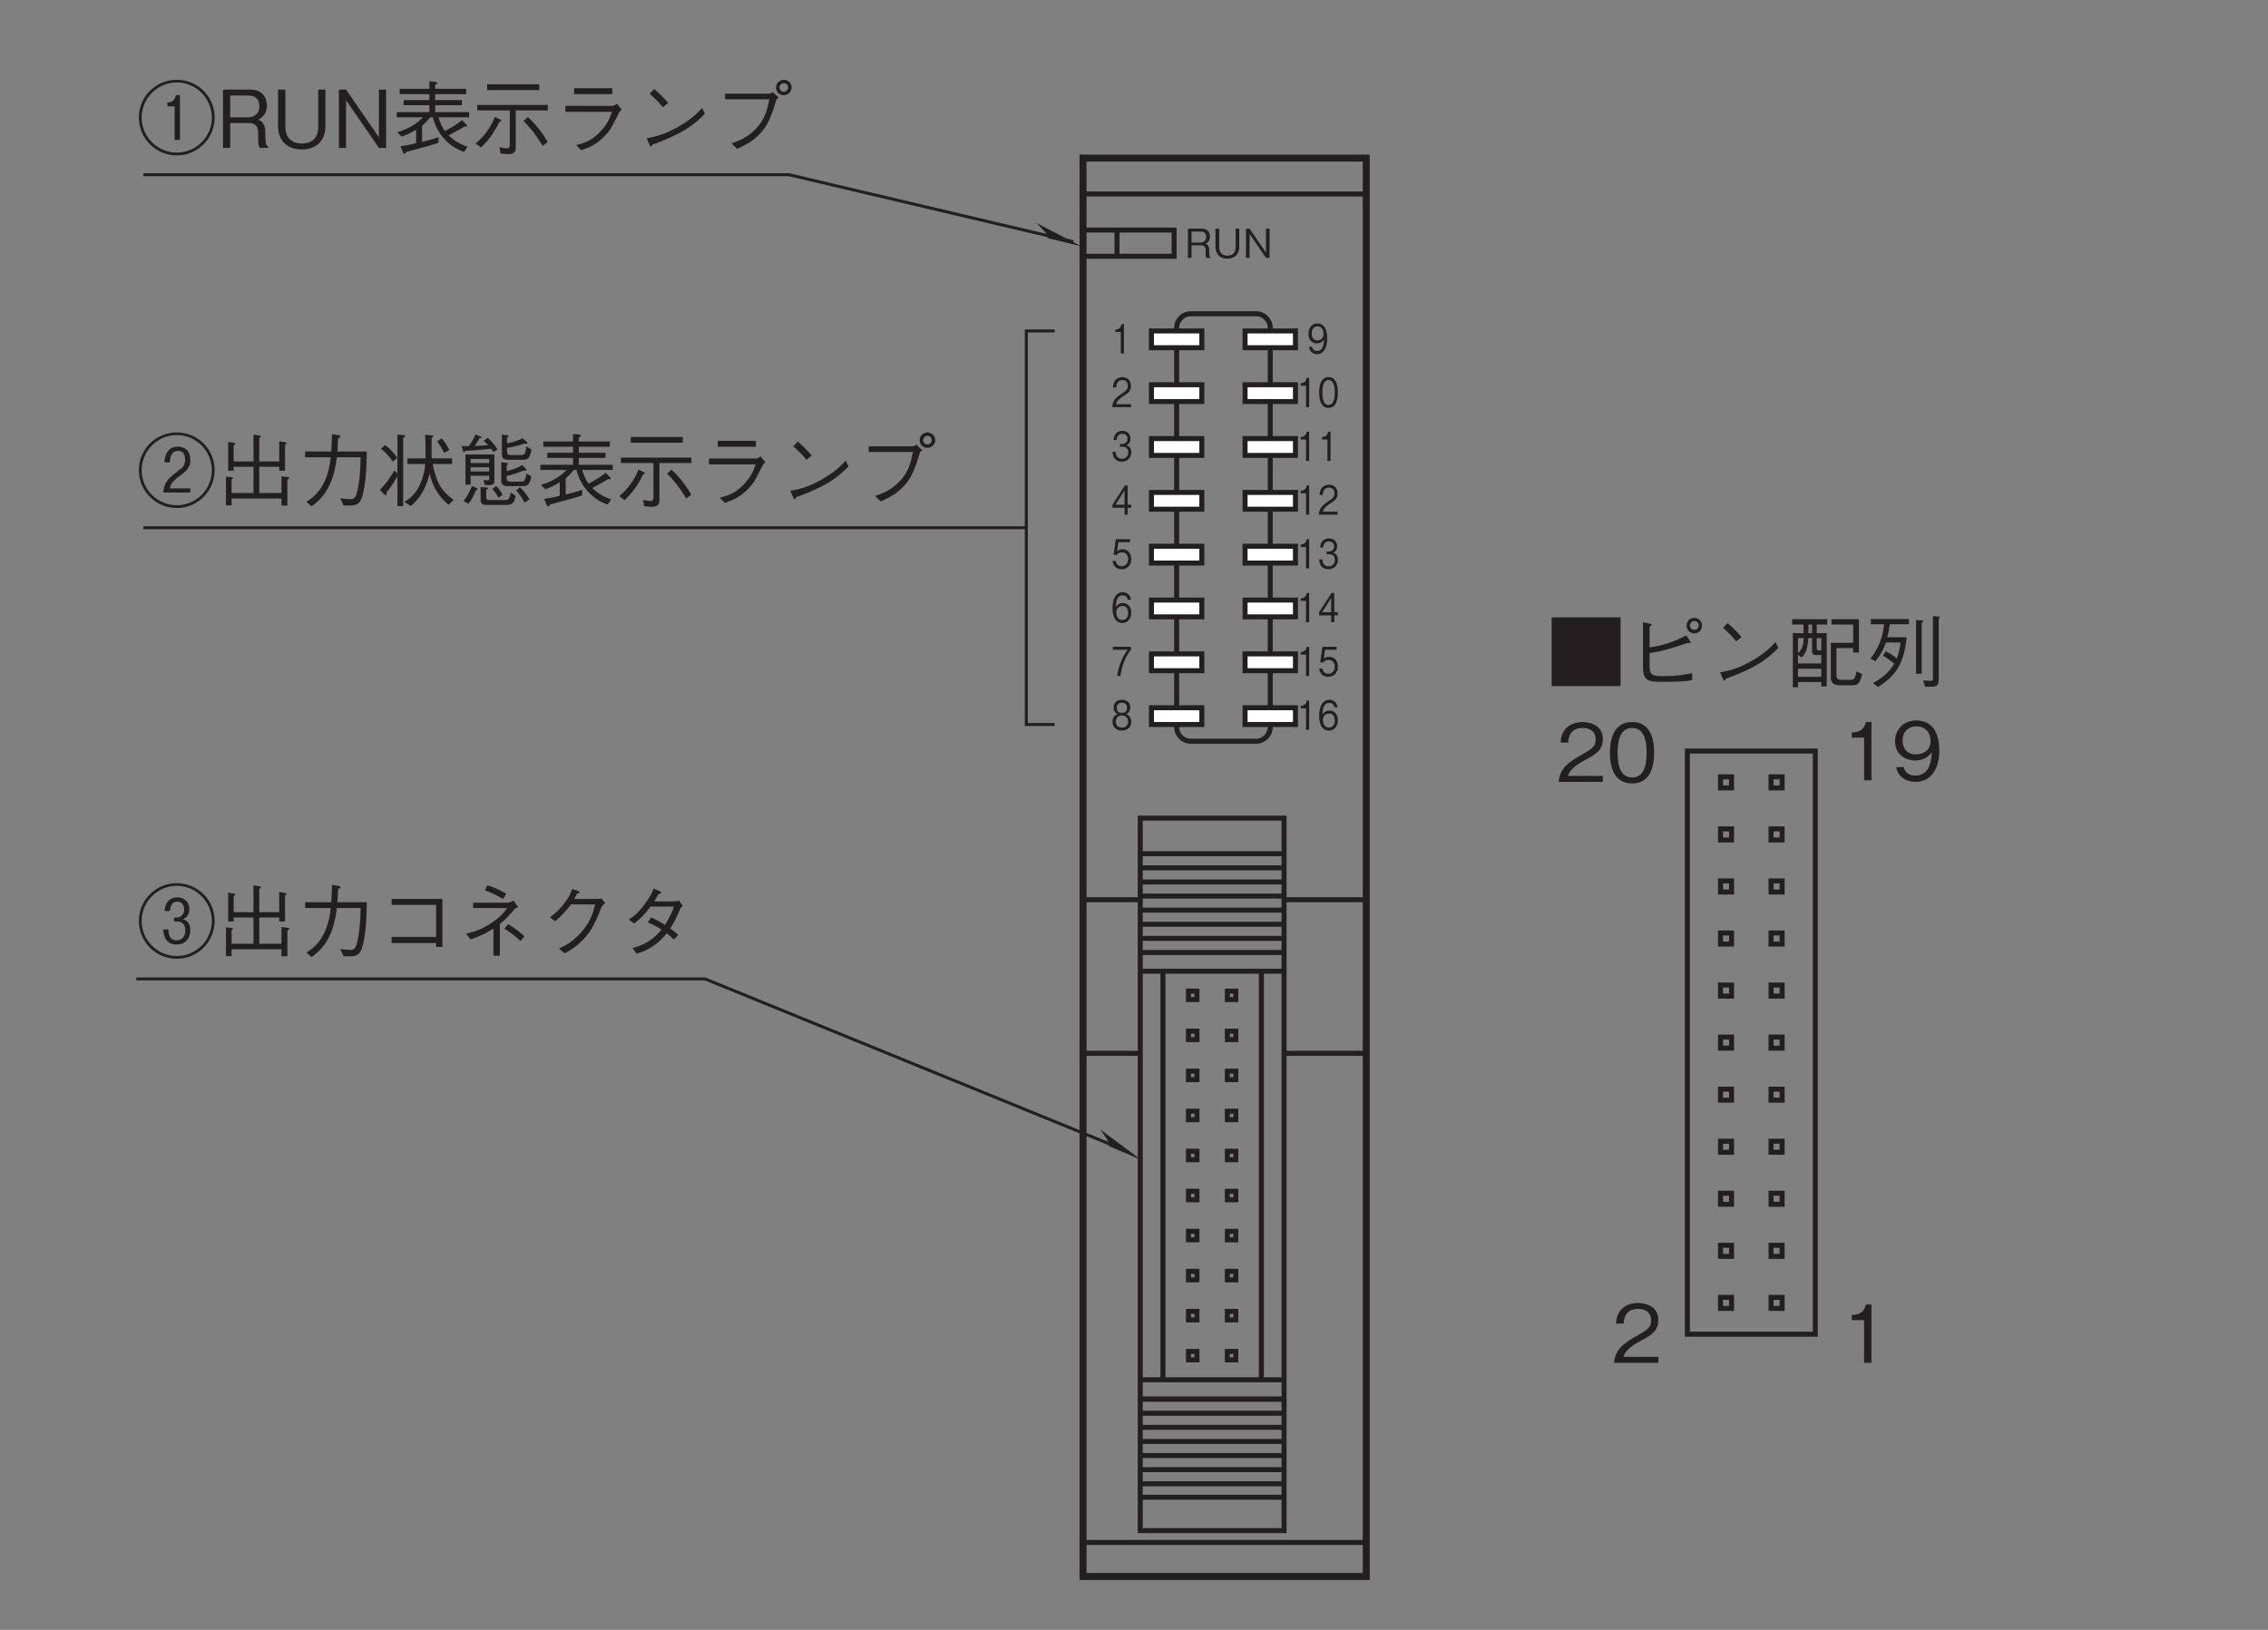 <?xml version="1.0" encoding="UTF-8"?>
<svg xmlns="http://www.w3.org/2000/svg" xmlns:xlink="http://www.w3.org/1999/xlink" width="226.77pt" height="162.99pt" viewBox="0 0 226.77 162.99" version="1.2">
<rect x="0" y="0" width="226.77" height="162.99" fill="#808080" stroke="none"/>
<defs>
<g>
<symbol overflow="visible" id="glyph0-0">
<path style="stroke:none;" d="M 0.797 0.953 L 7.188 0.953 L 7.188 -7.031 L 0.797 -7.031 Z M 4 -3.359 L 1.453 -6.625 L 6.531 -6.625 Z M 4.25 -3.031 L 6.781 -6.297 L 6.781 0.234 Z M 1.453 0.562 L 4 -2.703 L 6.531 0.562 Z M 1.203 -6.297 L 3.734 -3.031 L 1.203 0.234 Z M 1.203 -6.297 "/>
</symbol>
<symbol overflow="visible" id="glyph0-1">
<path style="stroke:none;" d="M 7.781 -3.031 C 7.781 -5.156 6.062 -6.812 4 -6.812 C 1.922 -6.812 0.203 -5.156 0.203 -3.031 C 0.203 -0.938 1.906 0.75 4 0.75 C 6.078 0.75 7.781 -0.938 7.781 -3.031 Z M 7.5 -3.031 C 7.5 -1.109 5.938 0.469 4 0.469 C 2.062 0.469 0.484 -1.109 0.484 -3.031 C 0.484 -4.984 2.078 -6.547 4 -6.547 C 5.906 -6.547 7.5 -4.984 7.5 -3.031 Z M 5.344 -2.109 C 5.344 -2.984 4.828 -3.141 4.609 -3.203 C 4.766 -3.281 5.25 -3.469 5.25 -4.234 C 5.25 -4.938 4.75 -5.391 4.047 -5.391 C 3.438 -5.391 2.844 -5.047 2.781 -4.031 L 3.297 -4.031 C 3.344 -4.516 3.531 -4.969 4.047 -4.969 C 4.328 -4.969 4.734 -4.781 4.734 -4.172 C 4.734 -3.688 4.422 -3.375 3.938 -3.375 L 3.719 -3.375 L 3.719 -2.984 L 4 -2.984 C 4.547 -2.984 4.844 -2.672 4.844 -2.094 C 4.844 -1.281 4.328 -1.094 3.984 -1.094 C 3.203 -1.094 3.172 -1.828 3.156 -2.188 L 2.641 -2.188 C 2.688 -1.031 3.297 -0.672 3.969 -0.672 C 4.781 -0.672 5.344 -1.219 5.344 -2.109 Z M 5.344 -2.109 "/>
</symbol>
<symbol overflow="visible" id="glyph0-2">
<path style="stroke:none;" d="M 1.484 -0.203 L 6.469 -0.203 L 6.469 0.5 L 7.062 0.5 L 7.062 -2.062 C 7.109 -2.094 7.25 -2.203 7.25 -2.266 C 7.25 -2.312 7.172 -2.344 7.062 -2.359 L 6.469 -2.422 L 6.469 -0.75 L 4.25 -0.75 L 4.25 -3.375 L 6.25 -3.375 L 6.25 -2.984 L 6.828 -2.984 L 6.828 -5.578 C 6.906 -5.625 6.984 -5.688 6.984 -5.734 C 6.984 -5.797 6.859 -5.828 6.812 -5.828 L 6.25 -5.922 L 6.25 -3.906 L 4.25 -3.906 L 4.25 -6.25 C 4.359 -6.312 4.422 -6.359 4.422 -6.406 C 4.422 -6.469 4.312 -6.484 4.25 -6.5 L 3.672 -6.594 L 3.672 -3.906 L 1.688 -3.906 L 1.688 -5.531 C 1.75 -5.562 1.859 -5.609 1.859 -5.672 C 1.859 -5.75 1.734 -5.766 1.641 -5.781 L 1.141 -5.859 L 1.141 -2.984 L 1.688 -2.984 L 1.688 -3.375 L 3.672 -3.375 L 3.672 -0.75 L 1.484 -0.75 L 1.484 -2.125 C 1.547 -2.141 1.625 -2.172 1.625 -2.234 C 1.625 -2.312 1.484 -2.328 1.422 -2.344 L 0.922 -2.391 L 0.922 0.484 L 1.484 0.484 Z M 1.484 -0.203 "/>
</symbol>
<symbol overflow="visible" id="glyph0-3">
<path style="stroke:none;" d="M 1.484 0.578 C 3.156 -0.578 3.766 -2.266 4.016 -4.328 L 6.391 -4.328 C 6.375 -3.391 6.328 -2.484 6.188 -1.578 C 5.969 -0.328 5.828 -0.141 5.359 -0.141 C 5.031 -0.141 4.625 -0.188 4.359 -0.219 L 4.688 0.5 L 5.203 0.5 C 5.984 0.5 6.359 0.406 6.625 -0.656 C 6.984 -2.172 7 -3.922 7 -4.906 L 4.062 -4.906 C 4.109 -5.438 4.109 -5.484 4.141 -6.219 C 4.312 -6.312 4.375 -6.359 4.375 -6.422 C 4.375 -6.5 4.234 -6.516 4.203 -6.531 L 3.531 -6.641 C 3.5 -5.531 3.469 -5.156 3.453 -4.906 L 0.844 -4.906 L 0.844 -4.328 L 3.406 -4.328 C 3.094 -1.203 1.578 -0.25 0.969 0.125 Z M 1.484 0.578 "/>
</symbol>
<symbol overflow="visible" id="glyph0-4">
<path style="stroke:none;" d="M 5.953 -0.828 L 5.953 -0.438 L 6.578 -0.438 L 6.578 -5.234 L 1.5 -5.234 L 1.5 -4.641 L 5.953 -4.641 L 5.953 -1.438 L 1.5 -1.438 L 1.5 -0.828 Z M 5.953 -0.828 "/>
</symbol>
<symbol overflow="visible" id="glyph0-5">
<path style="stroke:none;" d="M 3.688 0.438 L 4.328 0.438 L 4.328 -2.719 C 5.016 -3.281 5.438 -3.781 5.781 -4.203 C 5.875 -4.297 5.906 -4.312 6.156 -4.406 L 5.703 -5.062 C 5.625 -5.031 5.266 -4.859 5.156 -4.859 L 1.656 -4.859 L 1.656 -4.328 L 5.062 -4.328 C 4.844 -4 4.484 -3.516 3.578 -2.891 C 2.484 -2.141 1.688 -1.938 0.953 -1.766 L 1.406 -1.188 C 2.578 -1.594 3.031 -1.859 3.688 -2.266 Z M 2.844 -6.094 C 3.344 -5.906 3.969 -5.641 4.656 -5.234 L 4.969 -5.75 C 4.625 -5.969 3.906 -6.359 3.078 -6.594 Z M 4.781 -2.266 C 5.609 -1.75 6.047 -1.344 6.391 -1.031 L 6.797 -1.5 C 6.438 -1.828 5.75 -2.375 5.156 -2.719 Z M 4.781 -2.266 "/>
</symbol>
<symbol overflow="visible" id="glyph0-6">
<path style="stroke:none;" d="M 3.781 -5.234 C 3.891 -5.438 3.969 -5.609 4.062 -5.781 C 4.203 -5.797 4.312 -5.812 4.312 -5.891 C 4.312 -5.906 4.297 -5.984 4.156 -6.031 L 3.578 -6.234 C 3.469 -5.922 3.328 -5.516 2.828 -4.859 C 2.266 -4.094 1.781 -3.719 1.344 -3.391 L 1.875 -3 C 2.734 -3.75 3.094 -4.219 3.453 -4.688 L 5.859 -4.688 C 5.703 -4.016 5.5 -3.156 4.656 -2.109 C 3.781 -1.031 2.953 -0.609 2.25 -0.266 L 2.828 0.203 C 3.516 -0.188 3.906 -0.438 4.453 -0.953 C 5.391 -1.875 5.812 -2.625 6.469 -4.344 C 6.531 -4.484 6.578 -4.562 6.875 -4.828 L 6.5 -5.281 C 6.391 -5.25 6.344 -5.234 6.219 -5.234 Z M 3.781 -5.234 "/>
</symbol>
<symbol overflow="visible" id="glyph0-7">
<path style="stroke:none;" d="M 6.266 -5.062 C 6.125 -5.031 5.875 -4.984 5.734 -4.984 L 3.781 -4.984 C 4.062 -5.453 4.094 -5.5 4.203 -5.734 C 4.266 -5.734 4.469 -5.766 4.469 -5.859 C 4.469 -5.891 4.438 -5.953 4.344 -6 L 3.719 -6.266 C 3.609 -5.984 3.438 -5.531 2.891 -4.797 C 2.234 -3.859 1.75 -3.516 1.25 -3.172 L 1.781 -2.766 C 2.141 -3.047 2.656 -3.453 3.406 -4.469 L 5.75 -4.469 C 5.625 -4.062 5.406 -3.5 4.859 -2.641 C 4.641 -2.781 4.234 -3.031 3.5 -3.391 L 3.125 -2.906 C 3.766 -2.625 4.094 -2.438 4.516 -2.156 C 4.203 -1.812 3.859 -1.406 3.188 -0.984 C 2.516 -0.562 2.016 -0.438 1.609 -0.328 L 2.016 0.234 C 2.5 0.078 3.047 -0.078 3.75 -0.578 C 4.406 -1.031 4.75 -1.469 5.031 -1.797 C 5.25 -1.641 5.406 -1.5 5.75 -1.172 L 6.172 -1.641 C 5.922 -1.891 5.656 -2.094 5.375 -2.281 C 5.719 -2.797 5.844 -3 6.422 -4.328 C 6.469 -4.391 6.484 -4.422 6.641 -4.531 Z M 6.266 -5.062 "/>
</symbol>
<symbol overflow="visible" id="glyph0-8">
<path style="stroke:none;" d="M 7.781 -3.031 C 7.781 -5.156 6.062 -6.812 4 -6.812 C 1.922 -6.812 0.203 -5.156 0.203 -3.031 C 0.203 -0.938 1.906 0.75 4 0.75 C 6.078 0.75 7.781 -0.938 7.781 -3.031 Z M 7.5 -3.031 C 7.5 -1.109 5.938 0.469 4 0.469 C 2.062 0.469 0.484 -1.109 0.484 -3.031 C 0.484 -4.984 2.078 -6.547 4 -6.547 C 5.906 -6.547 7.5 -4.984 7.5 -3.031 Z M 4.312 -0.797 L 4.312 -5.281 L 3.922 -5.281 C 3.75 -4.625 3.422 -4.578 3.062 -4.531 L 3.062 -4.156 L 3.781 -4.156 L 3.781 -0.797 Z M 4.312 -0.797 "/>
</symbol>
<symbol overflow="visible" id="glyph0-9">
<path style="stroke:none;" d="M 5.141 0 L 5.141 -0.125 C 5.016 -0.203 4.969 -0.266 4.922 -0.453 C 4.891 -0.609 4.859 -0.875 4.859 -1.125 L 4.859 -1.562 C 4.859 -1.734 4.844 -2.094 4.656 -2.406 C 4.484 -2.703 4.312 -2.75 4.094 -2.812 C 4.25 -2.875 4.406 -2.953 4.562 -3.109 C 4.859 -3.375 5.016 -3.828 5.016 -4.25 C 5.016 -4.984 4.578 -5.828 3.391 -5.828 L 0.625 -5.828 L 0.625 0 L 1.344 0 L 1.344 -2.484 L 3.172 -2.484 C 3.703 -2.484 4.141 -2.297 4.141 -1.5 L 4.141 -1 C 4.141 -0.516 4.172 -0.297 4.266 0 Z M 4.266 -4.172 C 4.266 -3.562 3.859 -3.062 3.188 -3.062 L 1.344 -3.062 L 1.344 -5.234 L 3.25 -5.234 C 3.953 -5.234 4.266 -4.734 4.266 -4.172 Z M 4.266 -4.172 "/>
</symbol>
<symbol overflow="visible" id="glyph0-10">
<path style="stroke:none;" d="M 5.391 -2.109 L 5.391 -5.828 L 4.672 -5.828 L 4.672 -2 C 4.672 -1.641 4.547 -0.438 3.016 -0.438 C 1.828 -0.438 1.391 -1.266 1.391 -2 L 1.391 -5.828 L 0.656 -5.828 L 0.656 -2.109 C 0.656 -1.609 0.859 0.156 3.062 0.156 C 4.594 0.156 5.391 -0.891 5.391 -2.109 Z M 5.391 -2.109 "/>
</symbol>
<symbol overflow="visible" id="glyph0-11">
<path style="stroke:none;" d="M 5.391 0 L 5.391 -5.828 L 4.672 -5.828 L 4.672 -1.062 L 1.391 -5.828 L 0.672 -5.828 L 0.672 0 L 1.391 0 L 1.391 -4.766 L 4.672 0 Z M 5.391 0 "/>
</symbol>
<symbol overflow="visible" id="glyph0-12">
<path style="stroke:none;" d="M 2.328 -0.484 C 1.953 -0.375 1.594 -0.281 0.766 -0.172 L 1.016 0.453 C 1.047 0.516 1.094 0.578 1.172 0.578 C 1.266 0.578 1.297 0.516 1.344 0.406 C 2.422 0.109 3.516 -0.172 4.547 -0.5 L 4.594 -1.078 C 4.141 -0.922 3.734 -0.812 2.922 -0.594 L 2.922 -2.203 C 3.25 -2.516 3.469 -2.734 3.75 -3.062 L 4 -3.062 C 4.422 -1.375 5.609 -0.109 7.125 0.406 L 7.469 -0.125 C 6.812 -0.328 6.125 -0.703 5.578 -1.25 C 5.766 -1.344 5.984 -1.469 6.438 -1.719 C 6.688 -1.859 6.984 -2.016 7.188 -2.156 C 7.266 -2.141 7.297 -2.125 7.328 -2.125 C 7.375 -2.125 7.422 -2.141 7.422 -2.219 C 7.422 -2.25 7.391 -2.297 7.359 -2.328 L 6.922 -2.781 C 6.344 -2.312 5.797 -2 5.203 -1.688 C 5.016 -1.953 4.719 -2.453 4.578 -3.062 L 7.625 -3.062 L 7.625 -3.578 L 4.234 -3.578 L 4.234 -4.266 L 6.906 -4.266 L 6.906 -4.781 L 4.234 -4.781 L 4.234 -5.375 L 7.328 -5.375 L 7.328 -5.906 L 4.234 -5.906 L 4.234 -6.312 C 4.312 -6.344 4.453 -6.422 4.453 -6.484 C 4.453 -6.547 4.328 -6.594 4.234 -6.609 L 3.656 -6.656 L 3.656 -5.906 L 0.688 -5.906 L 0.688 -5.375 L 3.656 -5.375 L 3.656 -4.781 L 1.078 -4.781 L 1.078 -4.266 L 3.656 -4.266 L 3.656 -3.578 L 0.391 -3.578 L 0.391 -3.062 L 3.016 -3.062 C 2.359 -2.391 1.609 -1.922 0.438 -1.562 L 0.891 -1.125 C 1.438 -1.328 1.812 -1.516 2.328 -1.828 Z M 2.328 -0.484 "/>
</symbol>
<symbol overflow="visible" id="glyph0-13">
<path style="stroke:none;" d="M 6.641 -5.781 L 6.641 -6.359 L 1.438 -6.359 L 1.438 -5.781 Z M 4.297 -3.75 L 7.5 -3.75 L 7.5 -4.297 L 0.453 -4.297 L 0.453 -3.75 L 3.703 -3.75 L 3.703 -0.281 C 3.703 -0.109 3.641 0.047 3.406 0.047 C 3.328 0.047 3.125 0.016 2.656 -0.062 L 2.781 0.562 C 2.938 0.578 3.281 0.625 3.547 0.625 C 3.703 0.625 4.297 0.625 4.297 0.031 Z M 5.078 -2.688 C 5.578 -2.188 6.172 -1.547 6.984 -0.203 L 7.484 -0.594 C 7.047 -1.359 6.422 -2.25 5.5 -3.094 Z M 0.812 -0.047 C 1.484 -0.625 2.266 -1.703 2.656 -2.594 C 2.734 -2.625 2.844 -2.656 2.844 -2.75 C 2.844 -2.781 2.797 -2.812 2.766 -2.828 L 2.203 -3.094 C 1.828 -2.109 1.172 -1.172 0.281 -0.438 Z M 0.812 -0.047 "/>
</symbol>
<symbol overflow="visible" id="glyph0-14">
<path style="stroke:none;" d="M 5.953 -5.969 L 2.141 -5.969 L 2.141 -5.375 L 5.953 -5.375 Z M 5.922 -3.609 C 5.75 -3.094 5.5 -2.391 4.719 -1.578 C 3.812 -0.656 3.062 -0.469 2.344 -0.281 L 2.859 0.234 C 3.734 -0.078 4.547 -0.375 5.562 -1.594 C 5.797 -1.891 5.891 -2.047 6.641 -3.531 C 6.688 -3.641 6.719 -3.672 6.906 -3.828 L 6.422 -4.422 C 6.266 -4.281 6.062 -4.203 5.984 -4.203 L 1.266 -4.203 L 1.266 -3.609 Z M 5.922 -3.609 "/>
</symbol>
<symbol overflow="visible" id="glyph0-15">
<path style="stroke:none;" d="M 3.547 -4.484 C 3.094 -5.078 2.406 -5.672 2.156 -5.891 L 1.703 -5.422 C 2.172 -5 2.625 -4.562 3.016 -4.078 Z M 6.953 -4 C 6.484 -3.5 5.938 -2.891 4.547 -2.109 C 3.078 -1.266 2.203 -1.125 1.406 -0.969 L 1.688 -0.312 C 1.734 -0.219 1.766 -0.125 1.844 -0.125 C 1.891 -0.125 1.969 -0.312 1.984 -0.328 C 5.344 -1.547 6.328 -2.516 7.219 -3.406 Z M 6.953 -4 "/>
</symbol>
<symbol overflow="visible" id="glyph0-16">
<path style="stroke:none;" d="M 5.672 -4.859 C 5.484 -3.891 5.281 -2.859 4.25 -1.828 C 3.406 -0.984 2.562 -0.688 1.891 -0.453 L 2.453 0.094 C 3.344 -0.312 3.719 -0.531 4.203 -0.922 C 5.219 -1.75 5.719 -2.562 6.344 -4.719 C 6.391 -4.844 6.406 -4.859 6.609 -5.047 L 6.016 -5.578 C 5.844 -5.484 5.719 -5.422 5.656 -5.422 L 1.25 -5.422 L 1.25 -4.859 Z M 7.125 -5.266 C 7.547 -5.266 7.906 -5.625 7.906 -6.047 C 7.906 -6.469 7.547 -6.812 7.125 -6.812 C 6.719 -6.812 6.344 -6.484 6.344 -6.047 C 6.344 -5.609 6.688 -5.266 7.125 -5.266 Z M 7.125 -5.609 C 6.875 -5.609 6.688 -5.812 6.688 -6.047 C 6.688 -6.297 6.906 -6.469 7.125 -6.469 C 7.359 -6.469 7.547 -6.297 7.547 -6.047 C 7.547 -5.797 7.359 -5.609 7.125 -5.609 Z M 7.125 -5.609 "/>
</symbol>
<symbol overflow="visible" id="glyph0-17">
<path style="stroke:none;" d="M 7.781 -3.031 C 7.781 -5.156 6.062 -6.812 4 -6.812 C 1.922 -6.812 0.203 -5.156 0.203 -3.031 C 0.203 -0.938 1.906 0.75 4 0.75 C 6.078 0.75 7.781 -0.938 7.781 -3.031 Z M 7.5 -3.031 C 7.5 -1.109 5.938 0.469 4 0.469 C 2.062 0.469 0.484 -1.109 0.484 -3.031 C 0.484 -4.984 2.078 -6.547 4 -6.547 C 5.906 -6.547 7.5 -4.984 7.5 -3.031 Z M 5.344 -0.797 L 5.344 -1.219 L 3.297 -1.219 C 3.375 -1.562 3.453 -1.859 4.359 -2.516 C 5.109 -3.062 5.344 -3.406 5.344 -4.078 C 5.344 -5.156 4.594 -5.391 4.125 -5.391 C 3.219 -5.391 2.812 -4.766 2.75 -3.812 L 3.297 -3.812 C 3.312 -4.109 3.359 -4.969 4.141 -4.969 C 4.469 -4.969 4.828 -4.766 4.828 -4.078 C 4.828 -3.594 4.641 -3.375 4.422 -3.188 C 4.312 -3.094 3.734 -2.672 3.609 -2.562 C 3.047 -2.062 2.719 -1.719 2.641 -0.797 Z M 5.344 -0.797 "/>
</symbol>
<symbol overflow="visible" id="glyph0-18">
<path style="stroke:none;" d="M 7.266 -5.047 C 7.094 -5.375 6.875 -5.828 6.5 -6.219 L 6.047 -5.906 C 6.438 -5.422 6.641 -5 6.75 -4.766 Z M 7.703 -0.062 C 6.844 -0.672 6.422 -1.281 6.188 -1.75 C 6 -2.125 5.703 -3.047 5.609 -3.656 L 7.547 -3.656 L 7.547 -4.219 L 5.5 -4.219 L 5.5 -6.266 C 5.562 -6.297 5.672 -6.359 5.672 -6.438 C 5.672 -6.5 5.594 -6.516 5.547 -6.516 L 4.844 -6.578 C 4.891 -5.953 4.891 -5.844 4.891 -4.219 L 3.078 -4.219 L 3.078 -3.656 L 4.859 -3.656 C 4.797 -2.734 4.469 -1.656 3.922 -0.891 C 3.641 -0.469 3.219 -0.141 2.781 0.125 L 3.406 0.547 C 4.672 -0.453 5.047 -1.766 5.297 -2.688 C 5.609 -1.469 6.062 -0.531 7.188 0.422 Z M 2.047 -4.266 C 1.781 -4.734 1.328 -5.172 0.859 -5.547 L 0.438 -5.172 C 0.75 -4.953 1.172 -4.547 1.625 -3.891 Z M 2.844 -6.438 C 2.844 -6.5 2.75 -6.516 2.719 -6.531 L 2.078 -6.594 L 2.078 -2.688 L 1.781 -3 C 1.219 -2.094 0.953 -1.734 0.328 -1.062 L 0.781 -0.609 C 0.828 -0.578 0.875 -0.531 0.922 -0.531 C 1.016 -0.531 1.016 -0.641 1 -0.812 C 1.188 -1.047 1.672 -1.672 2.078 -2.422 L 2.078 0.562 L 2.656 0.562 L 2.656 -6.281 C 2.734 -6.312 2.844 -6.359 2.844 -6.438 Z M 2.844 -6.438 "/>
</symbol>
<symbol overflow="visible" id="glyph0-19">
<path style="stroke:none;" d="M 3.266 -3.75 L 1.406 -3.75 L 1.406 -4.156 L 3.266 -4.156 Z M 3.781 -2.109 L 3.781 -4.609 L 0.891 -4.609 L 0.891 -1.594 L 1.406 -1.594 L 1.406 -2.484 L 3.266 -2.484 L 3.266 -2.203 C 3.266 -2.078 3.25 -2.016 3.078 -2.016 C 2.984 -2.016 2.828 -2.031 2.688 -2.062 L 2.828 -1.547 L 3.219 -1.547 C 3.719 -1.547 3.781 -1.641 3.781 -2.109 Z M 3.266 -2.906 L 1.406 -2.906 L 1.406 -3.328 L 3.266 -3.328 Z M 4.094 -5.109 C 3.969 -5.312 3.734 -5.703 3.125 -6.281 L 2.719 -5.984 C 2.891 -5.828 2.984 -5.734 3.156 -5.547 C 2.656 -5.484 1.953 -5.453 1.797 -5.453 C 1.906 -5.594 2.078 -5.812 2.297 -6.234 C 2.422 -6.234 2.5 -6.25 2.5 -6.312 C 2.5 -6.359 2.406 -6.406 2.375 -6.422 L 1.891 -6.609 C 1.766 -6.328 1.625 -5.984 1.219 -5.438 C 1.156 -5.438 0.703 -5.453 0.516 -5.453 L 0.625 -5.016 C 0.641 -4.953 0.672 -4.844 0.734 -4.844 C 0.781 -4.844 0.812 -4.875 0.875 -4.969 C 1.344 -4.984 2.234 -5.047 3.453 -5.172 C 3.531 -5.062 3.547 -5.047 3.688 -4.844 Z M 7.484 -5.109 L 6.969 -5.422 C 6.922 -4.609 6.75 -4.547 6.406 -4.547 L 5.453 -4.547 C 5.156 -4.547 5.047 -4.641 5.047 -4.953 L 5.047 -5.266 C 5.453 -5.328 5.969 -5.422 6.734 -5.688 C 6.922 -5.672 7.078 -5.656 7.078 -5.75 C 7.078 -5.812 7.047 -5.844 6.969 -5.906 L 6.609 -6.219 C 6.062 -5.969 5.641 -5.828 5.047 -5.719 L 5.047 -6.281 C 5.109 -6.312 5.203 -6.375 5.203 -6.438 C 5.203 -6.531 5.047 -6.547 5 -6.547 L 4.531 -6.578 L 4.531 -4.812 C 4.531 -4.312 4.562 -4.078 5.203 -4.078 L 6.5 -4.078 C 7.047 -4.078 7.328 -4.078 7.484 -5.109 Z M 7.484 -2.406 L 6.984 -2.703 C 6.875 -1.891 6.703 -1.891 6.406 -1.891 L 5.422 -1.891 C 5.234 -1.891 5.016 -1.891 5.016 -2.25 L 5.016 -2.453 C 5.594 -2.594 6.047 -2.734 6.703 -3 C 6.781 -2.984 6.875 -2.969 6.938 -2.969 C 6.953 -2.969 7 -2.984 7 -3.031 C 7 -3.062 6.969 -3.109 6.953 -3.125 L 6.594 -3.547 C 5.859 -3.156 5.422 -3.031 5.016 -2.953 L 5.016 -3.531 C 5.062 -3.578 5.125 -3.609 5.125 -3.672 C 5.125 -3.766 5 -3.766 4.938 -3.781 L 4.469 -3.828 L 4.469 -2.094 C 4.469 -1.703 4.516 -1.438 5.172 -1.438 L 6.594 -1.438 C 7.047 -1.438 7.312 -1.516 7.484 -2.406 Z M 7.297 -0.109 C 6.953 -0.688 6.688 -0.984 6.344 -1.328 L 5.969 -1 C 6.359 -0.562 6.562 -0.234 6.797 0.203 Z M 4.609 -0.578 C 4.438 -0.922 4.266 -1.156 3.953 -1.453 L 3.578 -1.141 C 3.875 -0.828 4.031 -0.594 4.172 -0.281 Z M 5.906 -0.484 L 5.406 -0.812 C 5.328 -0.078 5.109 -0.047 4.844 -0.047 L 3.297 -0.047 C 3.125 -0.047 2.969 -0.047 2.969 -0.375 L 2.969 -1.062 C 3.125 -1.172 3.141 -1.172 3.141 -1.219 C 3.141 -1.297 3.016 -1.312 2.984 -1.312 L 2.406 -1.344 L 2.406 -0.047 C 2.406 0.297 2.609 0.438 2.922 0.438 L 4.906 0.438 C 5.562 0.438 5.781 0.297 5.906 -0.484 Z M 2.109 -1.141 C 2.109 -1.219 2.016 -1.25 1.969 -1.266 L 1.547 -1.453 C 1.297 -0.844 1.047 -0.406 0.703 0.062 L 1.203 0.312 C 1.562 -0.172 1.75 -0.547 1.922 -1.016 C 2.062 -1.062 2.109 -1.078 2.109 -1.141 Z M 2.109 -1.141 "/>
</symbol>
<symbol overflow="visible" id="glyph0-20">
<path style="stroke:none;" d="M 0.547 -6.469 L 0.547 0.406 L 7.438 0.406 L 7.438 -6.469 Z M 0.547 -6.469 "/>
</symbol>
<symbol overflow="visible" id="glyph0-21">
<path style="stroke:none;" d="M 2.344 -2.891 C 2.953 -2.984 3.484 -3.078 4.422 -3.359 C 5.016 -3.531 5.609 -3.719 6.188 -3.922 C 6.281 -3.891 6.328 -3.875 6.375 -3.875 C 6.422 -3.875 6.453 -3.891 6.453 -3.938 C 6.453 -4 6.422 -4.047 6.406 -4.078 L 6.016 -4.656 C 4.703 -4 3.766 -3.672 2.344 -3.453 L 2.344 -5.531 C 2.531 -5.656 2.562 -5.672 2.562 -5.719 C 2.562 -5.734 2.531 -5.797 2.359 -5.844 L 1.688 -5.984 L 1.688 -1.562 C 1.688 -0.484 1.891 -0.016 3.297 -0.016 C 5.234 -0.016 5.875 -0.062 6.609 -0.188 L 6.609 -0.891 C 5.656 -0.703 5.109 -0.594 3.719 -0.594 C 2.641 -0.594 2.344 -0.672 2.344 -1.641 Z M 6.812 -4.859 C 7.281 -4.859 7.594 -5.234 7.594 -5.641 C 7.594 -6.078 7.25 -6.422 6.812 -6.422 C 6.391 -6.422 6.047 -6.078 6.047 -5.641 C 6.047 -5.234 6.375 -4.859 6.812 -4.859 Z M 6.812 -5.219 C 6.562 -5.219 6.375 -5.422 6.375 -5.656 C 6.375 -5.891 6.578 -6.094 6.812 -6.094 C 7.078 -6.094 7.266 -5.891 7.266 -5.656 C 7.266 -5.422 7.078 -5.219 6.812 -5.219 Z M 6.812 -5.219 "/>
</symbol>
<symbol overflow="visible" id="glyph0-22">
<path style="stroke:none;" d="M 4.125 -5.75 L 4.125 -6.281 L 0.625 -6.281 L 0.625 -5.75 L 1.75 -5.75 L 1.75 -4.891 L 0.688 -4.891 L 0.688 0.516 L 1.203 0.516 L 1.203 0 L 3.531 0 L 3.531 0.438 L 4.078 0.438 L 4.078 -4.891 L 3.078 -4.891 L 3.078 -5.75 Z M 3.531 -1.859 L 1.203 -1.859 L 1.203 -2.719 L 1.578 -2.453 C 1.984 -2.891 2.172 -3.297 2.234 -4.391 L 2.609 -4.391 L 2.609 -3.125 C 2.609 -2.781 2.703 -2.703 3.016 -2.703 L 3.531 -2.703 Z M 2.609 -4.891 L 2.25 -4.891 L 2.25 -5.75 L 2.609 -5.75 Z M 3.531 -3.156 L 3.359 -3.156 C 3.094 -3.156 3.078 -3.234 3.078 -3.453 L 3.078 -4.391 L 3.531 -4.391 Z M 1.766 -4.391 C 1.766 -4.016 1.719 -3.344 1.203 -2.891 L 1.203 -4.391 Z M 3.531 -0.516 L 1.203 -0.516 L 1.203 -1.328 L 3.531 -1.328 Z M 7.609 -0.797 L 7.031 -1.062 C 6.938 -0.297 6.766 -0.219 6.438 -0.219 L 5.547 -0.219 C 5.047 -0.219 5.047 -0.531 5.047 -0.688 L 5.047 -3.391 L 6.719 -3.391 L 6.719 -2.953 L 7.297 -2.953 L 7.297 -6.281 L 4.547 -6.281 L 4.547 -5.75 L 6.719 -5.75 L 6.719 -3.922 L 4.484 -3.922 L 4.484 -0.562 C 4.484 -0.016 4.625 0.328 5.406 0.328 L 6.656 0.328 C 7.203 0.328 7.406 0.141 7.609 -0.797 Z M 7.609 -0.797 "/>
</symbol>
<symbol overflow="visible" id="glyph0-23">
<path style="stroke:none;" d="M 1.703 -2.625 C 2.047 -2.453 2.531 -2.109 2.828 -1.828 C 2.25 -0.859 1.562 -0.359 0.703 0.094 L 1.203 0.5 C 2.984 -0.609 3.812 -1.828 4.078 -4.484 L 2.141 -4.484 C 2.281 -5.016 2.328 -5.375 2.391 -5.781 L 4.297 -5.781 L 4.297 -6.297 L 0.5 -6.297 L 0.5 -5.781 L 1.828 -5.781 C 1.703 -4.531 1.25 -3.328 0.453 -2.344 L 0.953 -2.078 C 1.078 -2.234 1.625 -2.875 2 -3.953 L 3.469 -3.953 C 3.422 -3.578 3.312 -2.844 3.078 -2.344 C 2.75 -2.656 2.422 -2.859 1.969 -3.078 Z M 5.016 -0.828 L 5.578 -0.828 L 5.578 -5.922 C 5.719 -6 5.734 -6.047 5.734 -6.094 C 5.734 -6.141 5.688 -6.156 5.641 -6.156 L 5.016 -6.203 Z M 6.703 -6.594 L 6.703 -0.375 C 6.703 -0.188 6.688 -0.125 6.406 -0.125 C 6.094 -0.125 5.844 -0.141 5.719 -0.156 L 5.938 0.469 L 6.312 0.469 C 6.953 0.469 7.281 0.469 7.281 -0.219 L 7.281 -6.344 C 7.344 -6.375 7.391 -6.406 7.391 -6.469 C 7.391 -6.531 7.312 -6.547 7.281 -6.547 Z M 6.703 -6.594 "/>
</symbol>
<symbol overflow="visible" id="glyph0-24">
<path style="stroke:none;" d="M 4.625 0 L 4.625 -0.594 L 1.125 -0.594 C 1.281 -0.969 1.484 -1.469 2.953 -2.25 C 4.031 -2.812 4.625 -3.25 4.625 -4.281 C 4.625 -5.609 3.422 -5.984 2.594 -5.984 C 2.312 -5.984 1.469 -5.938 0.922 -5.328 C 0.453 -4.828 0.422 -4.25 0.406 -3.922 L 1.156 -3.922 C 1.172 -4.234 1.234 -5.391 2.609 -5.391 C 3.156 -5.391 3.906 -5.172 3.906 -4.25 C 3.906 -3.516 3.516 -3.297 2.641 -2.797 C 1.188 -1.969 0.328 -1.391 0.203 0 Z M 4.625 0 "/>
</symbol>
<symbol overflow="visible" id="glyph0-25">
<path style="stroke:none;" d="M 4.719 -2.922 C 4.719 -4.375 4.297 -5.984 2.516 -5.984 C 0.734 -5.984 0.297 -4.391 0.297 -2.922 C 0.297 -1.438 0.734 0.156 2.516 0.156 C 4.297 0.156 4.719 -1.453 4.719 -2.922 Z M 3.969 -2.922 C 3.969 -1.562 3.641 -0.438 2.516 -0.438 C 1.391 -0.438 1.062 -1.547 1.062 -2.922 C 1.062 -4.219 1.375 -5.391 2.516 -5.391 C 3.641 -5.391 3.969 -4.266 3.969 -2.922 Z M 3.969 -2.922 "/>
</symbol>
<symbol overflow="visible" id="glyph0-26">
<path style="stroke:none;" d="M 2.969 0 L 2.969 -5.828 L 2.422 -5.828 C 2.172 -4.859 1.531 -4.812 1 -4.781 L 1 -4.266 L 2.234 -4.266 L 2.234 0 Z M 2.969 0 "/>
</symbol>
<symbol overflow="visible" id="glyph0-27">
<path style="stroke:none;" d="M 4.719 -3 C 4.719 -3.438 4.656 -4.438 4.203 -5.109 C 3.906 -5.531 3.359 -5.984 2.422 -5.984 C 1.125 -5.984 0.297 -5.062 0.297 -3.906 C 0.297 -2.641 1.25 -1.984 2.312 -1.984 C 3.375 -1.984 3.812 -2.594 3.969 -2.797 C 3.938 -2.219 3.859 -0.469 2.328 -0.469 C 1.375 -0.469 1.219 -1.109 1.156 -1.312 L 0.406 -1.312 C 0.609 -0.219 1.547 0.156 2.328 0.156 C 3.922 0.156 4.719 -1.172 4.719 -3 Z M 3.844 -3.906 C 3.844 -3.062 3.219 -2.594 2.391 -2.594 C 1.25 -2.594 1.047 -3.484 1.047 -3.969 C 1.047 -4.875 1.641 -5.391 2.438 -5.391 C 3.562 -5.391 3.844 -4.469 3.844 -3.906 Z M 3.844 -3.906 "/>
</symbol>
<symbol overflow="visible" id="glyph1-0">
<path style="stroke:none;" d="M 0.344 0.484 L 3.047 0.484 L 3.047 -3.516 L 0.344 -3.516 Z M 1.688 -1.688 L 0.609 -3.312 L 2.781 -3.312 Z M 1.797 -1.516 L 2.875 -3.156 L 2.875 0.109 Z M 0.609 0.281 L 1.688 -1.359 L 2.781 0.281 Z M 0.516 -3.156 L 1.594 -1.516 L 0.516 0.109 Z M 0.516 -3.156 "/>
</symbol>
<symbol overflow="visible" id="glyph1-1">
<path style="stroke:none;" d="M 2 -1.5 C 2 -1.719 1.984 -2.219 1.781 -2.562 C 1.656 -2.766 1.422 -3 1.031 -3 C 0.484 -3 0.125 -2.547 0.125 -1.953 C 0.125 -1.312 0.531 -1 0.984 -1 C 1.438 -1 1.625 -1.297 1.688 -1.406 C 1.672 -1.109 1.641 -0.234 0.984 -0.234 C 0.594 -0.234 0.516 -0.547 0.484 -0.656 L 0.172 -0.656 C 0.266 -0.109 0.656 0.078 0.984 0.078 C 1.672 0.078 2 -0.594 2 -1.5 Z M 1.641 -1.953 C 1.641 -1.531 1.375 -1.297 1.016 -1.297 C 0.531 -1.297 0.453 -1.75 0.453 -1.984 C 0.453 -2.438 0.688 -2.703 1.031 -2.703 C 1.516 -2.703 1.641 -2.234 1.641 -1.953 Z M 1.641 -1.953 "/>
</symbol>
<symbol overflow="visible" id="glyph1-2">
<path style="stroke:none;" d="M 1.266 0 L 1.266 -2.922 L 1.031 -2.922 C 0.922 -2.438 0.641 -2.406 0.422 -2.391 L 0.422 -2.141 L 0.953 -2.141 L 0.953 0 Z M 1.266 0 "/>
</symbol>
<symbol overflow="visible" id="glyph1-3">
<path style="stroke:none;" d="M 2 -1.453 C 2 -2.188 1.828 -3 1.062 -3 C 0.312 -3 0.125 -2.203 0.125 -1.453 C 0.125 -0.719 0.312 0.078 1.062 0.078 C 1.828 0.078 2 -0.734 2 -1.453 Z M 1.688 -1.453 C 1.688 -0.781 1.547 -0.219 1.062 -0.219 C 0.594 -0.219 0.453 -0.781 0.453 -1.453 C 0.453 -2.109 0.578 -2.703 1.062 -2.703 C 1.547 -2.703 1.688 -2.141 1.688 -1.453 Z M 1.688 -1.453 "/>
</symbol>
<symbol overflow="visible" id="glyph1-4">
<path style="stroke:none;" d="M 1.969 0 L 1.969 -0.297 L 0.484 -0.297 C 0.547 -0.484 0.625 -0.734 1.25 -1.125 C 1.703 -1.406 1.969 -1.625 1.969 -2.141 C 1.969 -2.812 1.453 -3 1.109 -3 C 0.984 -3 0.625 -2.969 0.391 -2.672 C 0.188 -2.422 0.188 -2.125 0.172 -1.969 L 0.484 -1.969 C 0.5 -2.125 0.531 -2.703 1.109 -2.703 C 1.344 -2.703 1.656 -2.594 1.656 -2.125 C 1.656 -1.766 1.484 -1.656 1.125 -1.406 C 0.5 -0.984 0.141 -0.703 0.094 0 Z M 1.969 0 "/>
</symbol>
<symbol overflow="visible" id="glyph1-5">
<path style="stroke:none;" d="M 2 -0.859 C 2 -1.422 1.641 -1.531 1.5 -1.578 C 1.609 -1.609 1.922 -1.734 1.922 -2.234 C 1.922 -2.688 1.594 -3 1.109 -3 C 0.719 -3 0.281 -2.812 0.234 -2.094 L 0.531 -2.094 C 0.547 -2.219 0.562 -2.359 0.656 -2.5 C 0.766 -2.656 0.938 -2.703 1.109 -2.703 C 1.516 -2.703 1.625 -2.422 1.625 -2.203 C 1.625 -1.812 1.281 -1.688 1.094 -1.688 L 0.875 -1.688 L 0.875 -1.422 L 1.141 -1.422 C 1.406 -1.422 1.703 -1.281 1.703 -0.859 C 1.703 -0.5 1.484 -0.219 1.078 -0.219 C 0.484 -0.219 0.453 -0.75 0.438 -0.906 L 0.125 -0.906 C 0.141 -0.75 0.156 -0.547 0.281 -0.312 C 0.469 0 0.781 0.078 1.062 0.078 C 1.656 0.078 2 -0.344 2 -0.859 Z M 2 -0.859 "/>
</symbol>
<symbol overflow="visible" id="glyph1-6">
<path style="stroke:none;" d="M 2 -0.688 L 2 -1 L 1.641 -1 L 1.641 -2.922 L 1.359 -2.922 L 0.125 -1 L 0.125 -0.688 L 1.328 -0.688 L 1.328 0 L 1.641 0 L 1.641 -0.688 Z M 1.328 -1 L 0.422 -1 L 1.328 -2.422 Z M 1.328 -1 "/>
</symbol>
<symbol overflow="visible" id="glyph1-7">
<path style="stroke:none;" d="M 2 -0.938 C 2 -1.578 1.625 -1.922 1.125 -1.922 C 0.828 -1.922 0.688 -1.797 0.594 -1.734 L 0.719 -2.625 L 1.875 -2.625 L 1.875 -2.922 L 0.453 -2.922 L 0.234 -1.359 L 0.547 -1.359 C 0.688 -1.578 0.938 -1.609 1.078 -1.609 C 1.641 -1.609 1.688 -1.062 1.688 -0.938 C 1.688 -0.469 1.375 -0.219 1.031 -0.219 C 0.75 -0.219 0.5 -0.406 0.453 -0.75 L 0.125 -0.75 C 0.203 -0.25 0.484 0.078 1.031 0.078 C 1.547 0.078 2 -0.266 2 -0.938 Z M 2 -0.938 "/>
</symbol>
<symbol overflow="visible" id="glyph1-8">
<path style="stroke:none;" d="M 2 -0.953 C 2 -1.594 1.594 -1.922 1.156 -1.922 C 0.781 -1.922 0.578 -1.719 0.453 -1.516 C 0.469 -1.812 0.484 -2.688 1.141 -2.688 C 1.547 -2.688 1.625 -2.375 1.641 -2.25 L 1.969 -2.25 C 1.875 -2.828 1.469 -3 1.141 -3 C 0.531 -3 0.125 -2.438 0.125 -1.391 C 0.125 -0.891 0.25 0.078 1.109 0.078 C 1.656 0.078 2 -0.375 2 -0.953 Z M 1.688 -0.922 C 1.688 -0.484 1.453 -0.219 1.094 -0.219 C 0.641 -0.219 0.5 -0.672 0.5 -0.969 C 0.5 -1.406 0.797 -1.625 1.109 -1.625 C 1.281 -1.625 1.453 -1.562 1.562 -1.406 C 1.656 -1.25 1.688 -1.062 1.688 -0.922 Z M 1.688 -0.922 "/>
</symbol>
<symbol overflow="visible" id="glyph1-9">
<path style="stroke:none;" d="M 1.969 -2.625 L 1.969 -2.922 L 0.156 -2.922 L 0.156 -2.625 L 1.641 -2.625 C 1.406 -2.297 1.203 -2.016 0.969 -1.406 C 0.781 -0.953 0.641 -0.484 0.594 0 L 0.922 0 C 1.047 -0.984 1.391 -1.906 1.969 -2.625 Z M 1.969 -2.625 "/>
</symbol>
<symbol overflow="visible" id="glyph1-10">
<path style="stroke:none;" d="M 2 -0.781 C 2 -1.359 1.609 -1.531 1.484 -1.578 C 1.766 -1.688 1.906 -1.938 1.906 -2.234 C 1.906 -2.641 1.625 -3 1.062 -3 C 0.531 -3 0.234 -2.656 0.234 -2.234 C 0.234 -1.938 0.375 -1.672 0.641 -1.578 C 0.531 -1.531 0.125 -1.359 0.125 -0.781 C 0.125 -0.297 0.469 0.078 1.062 0.078 C 1.656 0.078 2 -0.281 2 -0.781 Z M 1.578 -2.188 C 1.578 -1.781 1.297 -1.688 1.062 -1.688 C 0.828 -1.688 0.547 -1.781 0.547 -2.188 C 0.547 -2.594 0.828 -2.703 1.062 -2.703 C 1.312 -2.703 1.578 -2.594 1.578 -2.188 Z M 1.688 -0.812 C 1.688 -0.531 1.516 -0.219 1.062 -0.219 C 0.609 -0.219 0.453 -0.531 0.453 -0.812 C 0.453 -1.188 0.703 -1.438 1.062 -1.438 C 1.453 -1.438 1.688 -1.172 1.688 -0.812 Z M 1.688 -0.812 "/>
</symbol>
<symbol overflow="visible" id="glyph2-0">
<path style="stroke:none;" d="M 0.406 0.484 L 3.594 0.484 L 3.594 -3.516 L 0.406 -3.516 Z M 2 -1.688 L 0.734 -3.312 L 3.266 -3.312 Z M 2.125 -1.516 L 3.406 -3.156 L 3.406 0.109 Z M 0.734 0.281 L 2 -1.359 L 3.266 0.281 Z M 0.594 -3.156 L 1.875 -1.516 L 0.594 0.109 Z M 0.594 -3.156 "/>
</symbol>
<symbol overflow="visible" id="glyph2-1">
<path style="stroke:none;" d="M 2.578 0 L 2.578 -0.062 C 2.516 -0.094 2.484 -0.125 2.469 -0.219 C 2.453 -0.297 2.438 -0.438 2.438 -0.562 L 2.438 -0.781 C 2.438 -0.875 2.422 -1.047 2.344 -1.203 C 2.25 -1.359 2.156 -1.375 2.047 -1.406 C 2.125 -1.438 2.203 -1.484 2.281 -1.562 C 2.438 -1.688 2.516 -1.922 2.516 -2.125 C 2.516 -2.5 2.297 -2.922 1.703 -2.922 L 0.312 -2.922 L 0.312 0 L 0.672 0 L 0.672 -1.25 L 1.594 -1.25 C 1.859 -1.25 2.078 -1.156 2.078 -0.75 L 2.078 -0.5 C 2.078 -0.25 2.094 -0.141 2.141 0 Z M 2.141 -2.094 C 2.141 -1.781 1.938 -1.531 1.594 -1.531 L 0.672 -1.531 L 0.672 -2.625 L 1.625 -2.625 C 1.984 -2.625 2.141 -2.375 2.141 -2.094 Z M 2.141 -2.094 "/>
</symbol>
<symbol overflow="visible" id="glyph2-2">
<path style="stroke:none;" d="M 2.703 -1.062 L 2.703 -2.922 L 2.344 -2.922 L 2.344 -1 C 2.344 -0.828 2.281 -0.219 1.516 -0.219 C 0.906 -0.219 0.703 -0.641 0.703 -1 L 0.703 -2.922 L 0.328 -2.922 L 0.328 -1.062 C 0.328 -0.812 0.438 0.078 1.531 0.078 C 2.297 0.078 2.703 -0.438 2.703 -1.062 Z M 2.703 -1.062 "/>
</symbol>
<symbol overflow="visible" id="glyph2-3">
<path style="stroke:none;" d="M 2.703 0 L 2.703 -2.922 L 2.344 -2.922 L 2.344 -0.531 L 0.703 -2.922 L 0.344 -2.922 L 0.344 0 L 0.703 0 L 0.703 -2.391 L 2.344 0 Z M 2.703 0 "/>
</symbol>
</g>
</defs>
<g id="surface1">
<path style="fill:none;stroke-width:3;stroke-linecap:butt;stroke-linejoin:miter;stroke:rgb(13.73%,12.16%,12.549%);stroke-opacity:1;stroke-miterlimit:4;" d="M 1054.545 1298.074 L 1026.196 1298.074 L 1026.196 904.511 L 1054.545 904.511 " transform="matrix(0.1,0,0,-0.1,-0,162.902)"/>
<path style=" stroke:none;fill-rule:nonzero;fill:rgb(13.73%,12.16%,12.549%);fill-opacity:1;" d="M 110.883 114.617 C 110.996 114.324 110.66 113.852 109.996 112.938 L 114.074 115.969 L 110.883 114.617 "/>
<path style="fill:none;stroke-width:3;stroke-linecap:butt;stroke-linejoin:miter;stroke:rgb(13.73%,12.16%,12.549%);stroke-opacity:1;stroke-miterlimit:4;" d="M 1121.762 480.019 L 705.05 650.074 L 136.271 650.074 " transform="matrix(0.1,0,0,-0.1,-0,162.902)"/>
<g style="fill:rgb(13.73%,12.16%,12.549%);fill-opacity:1;">
  <use xlink:href="#glyph0-1" x="13.681" y="95.13"/>
  <use xlink:href="#glyph0-2" x="21.673" y="95.13"/>
  <use xlink:href="#glyph0-3" x="29.665" y="95.13"/>
  <use xlink:href="#glyph0-4" x="37.657" y="95.13"/>
  <use xlink:href="#glyph0-5" x="45.649" y="95.13"/>
  <use xlink:href="#glyph0-6" x="53.64" y="95.13"/>
  <use xlink:href="#glyph0-7" x="61.632" y="95.13"/>
</g>
<path style=" stroke:none;fill-rule:nonzero;fill:rgb(13.73%,12.16%,12.549%);fill-opacity:1;" d="M 104.758 23.812 C 104.828 23.504 104.418 23.09 103.621 22.297 L 108.129 24.637 L 104.758 23.812 "/>
<path style="fill:none;stroke-width:3;stroke-linecap:butt;stroke-linejoin:miter;stroke:rgb(13.73%,12.16%,12.549%);stroke-opacity:1;stroke-miterlimit:4;" d="M 1073.158 1387.305 L 788.924 1454.287 L 143.348 1454.287 " transform="matrix(0.1,0,0,-0.1,-0,162.902)"/>
<g style="fill:rgb(13.73%,12.16%,12.549%);fill-opacity:1;">
  <use xlink:href="#glyph0-8" x="13.681" y="14.791"/>
  <use xlink:href="#glyph0-9" x="21.673" y="14.791"/>
  <use xlink:href="#glyph0-10" x="27.147" y="14.791"/>
  <use xlink:href="#glyph0-11" x="33.213" y="14.791"/>
  <use xlink:href="#glyph0-12" x="39.279" y="14.791"/>
  <use xlink:href="#glyph0-13" x="47.271" y="14.791"/>
  <use xlink:href="#glyph0-14" x="55.263" y="14.791"/>
  <use xlink:href="#glyph0-15" x="63.255" y="14.791"/>
  <use xlink:href="#glyph0-16" x="71.247" y="14.791"/>
</g>
<path style="fill:none;stroke-width:3;stroke-linecap:butt;stroke-linejoin:miter;stroke:rgb(13.73%,12.16%,12.549%);stroke-opacity:1;stroke-miterlimit:4;" d="M 1026.196 1101.273 L 143.348 1101.273 " transform="matrix(0.1,0,0,-0.1,-0,162.902)"/>
<g style="fill:rgb(13.73%,12.16%,12.549%);fill-opacity:1;">
  <use xlink:href="#glyph0-17" x="13.681" y="50.054"/>
  <use xlink:href="#glyph0-2" x="21.673" y="50.054"/>
  <use xlink:href="#glyph0-3" x="29.665" y="50.054"/>
  <use xlink:href="#glyph0-18" x="37.657" y="50.054"/>
  <use xlink:href="#glyph0-19" x="45.649" y="50.054"/>
  <use xlink:href="#glyph0-12" x="53.64" y="50.054"/>
  <use xlink:href="#glyph0-13" x="61.632" y="50.054"/>
  <use xlink:href="#glyph0-14" x="69.624" y="50.054"/>
  <use xlink:href="#glyph0-15" x="77.616" y="50.054"/>
  <use xlink:href="#glyph0-16" x="85.608" y="50.054"/>
</g>
<path style="fill:none;stroke-width:5;stroke-linecap:butt;stroke-linejoin:miter;stroke:rgb(13.73%,12.16%,12.549%);stroke-opacity:1;stroke-miterlimit:4;" d="M 1255.921 887.775 C 1263.702 887.775 1270.076 894.149 1270.076 901.93 L 1270.076 1301.085 C 1270.076 1308.905 1263.702 1315.279 1255.921 1315.279 L 1190.66 1315.279 C 1182.878 1315.279 1176.505 1308.905 1176.505 1301.085 L 1176.505 901.93 C 1176.505 894.149 1182.878 887.775 1190.66 887.775 Z M 1255.921 887.775 " transform="matrix(0.1,0,0,-0.1,-0,162.902)"/>
<path style="fill-rule:nonzero;fill:rgb(100%,100%,100%);fill-opacity:1;stroke-width:5;stroke-linecap:butt;stroke-linejoin:miter;stroke:rgb(13.73%,12.16%,12.549%);stroke-opacity:1;stroke-miterlimit:4;" d="M 1244.894 904.511 L 1295.297 904.511 L 1295.297 921.286 L 1244.894 921.286 Z M 1244.894 904.511 " transform="matrix(0.1,0,0,-0.1,-0,162.902)"/>
<path style="fill-rule:nonzero;fill:rgb(100%,100%,100%);fill-opacity:1;stroke-width:5;stroke-linecap:butt;stroke-linejoin:miter;stroke:rgb(13.73%,12.16%,12.549%);stroke-opacity:1;stroke-miterlimit:4;" d="M 1244.894 958.316 L 1295.297 958.316 L 1295.297 975.13 L 1244.894 975.13 Z M 1244.894 958.316 " transform="matrix(0.1,0,0,-0.1,-0,162.902)"/>
<path style="fill-rule:nonzero;fill:rgb(100%,100%,100%);fill-opacity:1;stroke-width:5;stroke-linecap:butt;stroke-linejoin:miter;stroke:rgb(13.73%,12.16%,12.549%);stroke-opacity:1;stroke-miterlimit:4;" d="M 1244.894 1012.159 L 1295.297 1012.159 L 1295.297 1028.934 L 1244.894 1028.934 Z M 1244.894 1012.159 " transform="matrix(0.1,0,0,-0.1,-0,162.902)"/>
<path style="fill-rule:nonzero;fill:rgb(100%,100%,100%);fill-opacity:1;stroke-width:5;stroke-linecap:butt;stroke-linejoin:miter;stroke:rgb(13.73%,12.16%,12.549%);stroke-opacity:1;stroke-miterlimit:4;" d="M 1244.894 1065.964 L 1295.297 1065.964 L 1295.297 1082.778 L 1244.894 1082.778 Z M 1244.894 1065.964 " transform="matrix(0.1,0,0,-0.1,-0,162.902)"/>
<path style="fill-rule:nonzero;fill:rgb(100%,100%,100%);fill-opacity:1;stroke-width:5;stroke-linecap:butt;stroke-linejoin:miter;stroke:rgb(13.73%,12.16%,12.549%);stroke-opacity:1;stroke-miterlimit:4;" d="M 1244.894 1119.807 L 1295.297 1119.807 L 1295.297 1136.582 L 1244.894 1136.582 Z M 1244.894 1119.807 " transform="matrix(0.1,0,0,-0.1,-0,162.902)"/>
<path style="fill-rule:nonzero;fill:rgb(100%,100%,100%);fill-opacity:1;stroke-width:5;stroke-linecap:butt;stroke-linejoin:miter;stroke:rgb(13.73%,12.16%,12.549%);stroke-opacity:1;stroke-miterlimit:4;" d="M 1244.894 1173.612 L 1295.297 1173.612 L 1295.297 1190.426 L 1244.894 1190.426 Z M 1244.894 1173.612 " transform="matrix(0.1,0,0,-0.1,-0,162.902)"/>
<path style="fill-rule:nonzero;fill:rgb(100%,100%,100%);fill-opacity:1;stroke-width:5;stroke-linecap:butt;stroke-linejoin:miter;stroke:rgb(13.73%,12.16%,12.549%);stroke-opacity:1;stroke-miterlimit:4;" d="M 1244.894 1227.456 L 1295.297 1227.456 L 1295.297 1244.269 L 1244.894 1244.269 Z M 1244.894 1227.456 " transform="matrix(0.1,0,0,-0.1,-0,162.902)"/>
<path style="fill-rule:nonzero;fill:rgb(100%,100%,100%);fill-opacity:1;stroke-width:5;stroke-linecap:butt;stroke-linejoin:miter;stroke:rgb(13.73%,12.16%,12.549%);stroke-opacity:1;stroke-miterlimit:4;" d="M 1244.894 1281.299 L 1295.297 1281.299 L 1295.297 1298.074 L 1244.894 1298.074 Z M 1244.894 1281.299 " transform="matrix(0.1,0,0,-0.1,-0,162.902)"/>
<path style="fill-rule:nonzero;fill:rgb(100%,100%,100%);fill-opacity:1;stroke-width:5;stroke-linecap:butt;stroke-linejoin:miter;stroke:rgb(13.73%,12.16%,12.549%);stroke-opacity:1;stroke-miterlimit:4;" d="M 1151.284 904.511 L 1201.686 904.511 L 1201.686 921.286 L 1151.284 921.286 Z M 1151.284 904.511 " transform="matrix(0.1,0,0,-0.1,-0,162.902)"/>
<path style="fill-rule:nonzero;fill:rgb(100%,100%,100%);fill-opacity:1;stroke-width:5;stroke-linecap:butt;stroke-linejoin:miter;stroke:rgb(13.73%,12.16%,12.549%);stroke-opacity:1;stroke-miterlimit:4;" d="M 1151.284 958.316 L 1201.686 958.316 L 1201.686 975.13 L 1151.284 975.13 Z M 1151.284 958.316 " transform="matrix(0.1,0,0,-0.1,-0,162.902)"/>
<path style="fill-rule:nonzero;fill:rgb(100%,100%,100%);fill-opacity:1;stroke-width:5;stroke-linecap:butt;stroke-linejoin:miter;stroke:rgb(13.73%,12.16%,12.549%);stroke-opacity:1;stroke-miterlimit:4;" d="M 1151.284 1012.159 L 1201.686 1012.159 L 1201.686 1028.934 L 1151.284 1028.934 Z M 1151.284 1012.159 " transform="matrix(0.1,0,0,-0.1,-0,162.902)"/>
<path style="fill-rule:nonzero;fill:rgb(100%,100%,100%);fill-opacity:1;stroke-width:5;stroke-linecap:butt;stroke-linejoin:miter;stroke:rgb(13.73%,12.16%,12.549%);stroke-opacity:1;stroke-miterlimit:4;" d="M 1151.284 1065.964 L 1201.686 1065.964 L 1201.686 1082.778 L 1151.284 1082.778 Z M 1151.284 1065.964 " transform="matrix(0.1,0,0,-0.1,-0,162.902)"/>
<path style="fill-rule:nonzero;fill:rgb(100%,100%,100%);fill-opacity:1;stroke-width:5;stroke-linecap:butt;stroke-linejoin:miter;stroke:rgb(13.73%,12.16%,12.549%);stroke-opacity:1;stroke-miterlimit:4;" d="M 1151.284 1119.807 L 1201.686 1119.807 L 1201.686 1136.582 L 1151.284 1136.582 Z M 1151.284 1119.807 " transform="matrix(0.1,0,0,-0.1,-0,162.902)"/>
<path style="fill-rule:nonzero;fill:rgb(100%,100%,100%);fill-opacity:1;stroke-width:5;stroke-linecap:butt;stroke-linejoin:miter;stroke:rgb(13.73%,12.16%,12.549%);stroke-opacity:1;stroke-miterlimit:4;" d="M 1151.284 1173.612 L 1201.686 1173.612 L 1201.686 1190.426 L 1151.284 1190.426 Z M 1151.284 1173.612 " transform="matrix(0.1,0,0,-0.1,-0,162.902)"/>
<path style="fill-rule:nonzero;fill:rgb(100%,100%,100%);fill-opacity:1;stroke-width:5;stroke-linecap:butt;stroke-linejoin:miter;stroke:rgb(13.73%,12.16%,12.549%);stroke-opacity:1;stroke-miterlimit:4;" d="M 1151.284 1227.456 L 1201.686 1227.456 L 1201.686 1244.269 L 1151.284 1244.269 Z M 1151.284 1227.456 " transform="matrix(0.1,0,0,-0.1,-0,162.902)"/>
<path style="fill-rule:nonzero;fill:rgb(100%,100%,100%);fill-opacity:1;stroke-width:5;stroke-linecap:butt;stroke-linejoin:miter;stroke:rgb(13.73%,12.16%,12.549%);stroke-opacity:1;stroke-miterlimit:4;" d="M 1151.284 1281.299 L 1201.686 1281.299 L 1201.686 1298.074 L 1151.284 1298.074 Z M 1151.284 1281.299 " transform="matrix(0.1,0,0,-0.1,-0,162.902)"/>
<path style="fill:none;stroke-width:5;stroke-linecap:butt;stroke-linejoin:miter;stroke:rgb(13.73%,12.16%,12.549%);stroke-opacity:1;stroke-miterlimit:4;" d="M 1082.894 1372.759 L 1173.924 1372.759 L 1173.924 1398.957 L 1082.894 1398.957 Z M 1082.894 1372.759 " transform="matrix(0.1,0,0,-0.1,-0,162.902)"/>
<path style="fill:none;stroke-width:5;stroke-linecap:butt;stroke-linejoin:miter;stroke:rgb(13.73%,12.16%,12.549%);stroke-opacity:1;stroke-miterlimit:4;" d="M 1116.835 1372.759 L 1116.835 1398.957 " transform="matrix(0.1,0,0,-0.1,-0,162.902)"/>
<path style="fill:none;stroke-width:7;stroke-linecap:butt;stroke-linejoin:miter;stroke:rgb(13.73%,12.16%,12.549%);stroke-opacity:1;stroke-miterlimit:4;" d="M 1082.894 52.515 L 1366.072 52.515 L 1366.072 1470.905 L 1082.894 1470.905 Z M 1082.894 52.515 " transform="matrix(0.1,0,0,-0.1,-0,162.902)"/>
<path style="fill:none;stroke-width:5;stroke-linecap:butt;stroke-linejoin:miter;stroke:rgb(13.73%,12.16%,12.549%);stroke-opacity:1;stroke-miterlimit:4;" d="M 1366.072 1435.049 L 1082.894 1435.049 " transform="matrix(0.1,0,0,-0.1,-0,162.902)"/>
<path style="fill:none;stroke-width:5;stroke-linecap:butt;stroke-linejoin:miter;stroke:rgb(13.73%,12.16%,12.549%);stroke-opacity:1;stroke-miterlimit:4;" d="M 1082.894 575.701 L 1140.1 575.701 " transform="matrix(0.1,0,0,-0.1,-0,162.902)"/>
<path style="fill:none;stroke-width:5;stroke-linecap:butt;stroke-linejoin:miter;stroke:rgb(13.73%,12.16%,12.549%);stroke-opacity:1;stroke-miterlimit:4;" d="M 1082.894 729.295 L 1140.1 729.295 " transform="matrix(0.1,0,0,-0.1,-0,162.902)"/>
<path style="fill:none;stroke-width:5;stroke-linecap:butt;stroke-linejoin:miter;stroke:rgb(13.73%,12.16%,12.549%);stroke-opacity:1;stroke-miterlimit:4;" d="M 1283.879 575.701 L 1366.072 575.701 " transform="matrix(0.1,0,0,-0.1,-0,162.902)"/>
<path style="fill:none;stroke-width:5;stroke-linecap:butt;stroke-linejoin:miter;stroke:rgb(13.73%,12.16%,12.549%);stroke-opacity:1;stroke-miterlimit:4;" d="M 1283.879 729.295 L 1366.072 729.295 " transform="matrix(0.1,0,0,-0.1,-0,162.902)"/>
<path style="fill:none;stroke-width:5;stroke-linecap:butt;stroke-linejoin:miter;stroke:rgb(13.73%,12.16%,12.549%);stroke-opacity:1;stroke-miterlimit:4;" d="M 1082.894 86.534 L 1366.072 86.534 " transform="matrix(0.1,0,0,-0.1,-0,162.902)"/>
<path style="fill:none;stroke-width:5;stroke-linecap:butt;stroke-linejoin:miter;stroke:rgb(13.73%,12.16%,12.549%);stroke-opacity:1;stroke-miterlimit:4;" d="M 1140.1 98.382 L 1283.879 98.382 L 1283.879 810.901 L 1140.1 810.901 Z M 1140.1 98.382 " transform="matrix(0.1,0,0,-0.1,-0,162.902)"/>
<path style="fill:none;stroke-width:5;stroke-linecap:butt;stroke-linejoin:miter;stroke:rgb(13.73%,12.16%,12.549%);stroke-opacity:1;stroke-miterlimit:4;" d="M 1283.879 131.736 L 1140.1 131.736 " transform="matrix(0.1,0,0,-0.1,-0,162.902)"/>
<path style="fill:none;stroke-width:5;stroke-linecap:butt;stroke-linejoin:miter;stroke:rgb(13.73%,12.16%,12.549%);stroke-opacity:1;stroke-miterlimit:4;" d="M 1283.879 229.882 L 1140.1 229.882 " transform="matrix(0.1,0,0,-0.1,-0,162.902)"/>
<path style="fill:none;stroke-width:5;stroke-linecap:butt;stroke-linejoin:miter;stroke:rgb(13.73%,12.16%,12.549%);stroke-opacity:1;stroke-miterlimit:4;" d="M 1283.879 249.238 L 1140.1 249.238 " transform="matrix(0.1,0,0,-0.1,-0,162.902)"/>
<path style="fill:none;stroke-width:5;stroke-linecap:butt;stroke-linejoin:miter;stroke:rgb(13.73%,12.16%,12.549%);stroke-opacity:1;stroke-miterlimit:4;" d="M 1140.1 775.279 L 1283.879 775.279 " transform="matrix(0.1,0,0,-0.1,-0,162.902)"/>
<path style="fill:none;stroke-width:5;stroke-linecap:butt;stroke-linejoin:miter;stroke:rgb(13.73%,12.16%,12.549%);stroke-opacity:1;stroke-miterlimit:4;" d="M 1140.1 657.777 L 1283.879 657.777 " transform="matrix(0.1,0,0,-0.1,-0,162.902)"/>
<path style="fill:none;stroke-width:5;stroke-linecap:butt;stroke-linejoin:miter;stroke:rgb(13.73%,12.16%,12.549%);stroke-opacity:1;stroke-miterlimit:4;" d="M 1140.1 761.163 L 1283.879 761.163 " transform="matrix(0.1,0,0,-0.1,-0,162.902)"/>
<path style="fill:none;stroke-width:5;stroke-linecap:butt;stroke-linejoin:miter;stroke:rgb(13.73%,12.16%,12.549%);stroke-opacity:1;stroke-miterlimit:4;" d="M 1140.1 747.047 L 1283.879 747.047 " transform="matrix(0.1,0,0,-0.1,-0,162.902)"/>
<path style="fill:none;stroke-width:5;stroke-linecap:butt;stroke-linejoin:miter;stroke:rgb(13.73%,12.16%,12.549%);stroke-opacity:1;stroke-miterlimit:4;" d="M 1140.1 732.931 L 1283.879 732.931 " transform="matrix(0.1,0,0,-0.1,-0,162.902)"/>
<path style="fill:none;stroke-width:5;stroke-linecap:butt;stroke-linejoin:miter;stroke:rgb(13.73%,12.16%,12.549%);stroke-opacity:1;stroke-miterlimit:4;" d="M 1140.1 718.854 L 1283.879 718.854 " transform="matrix(0.1,0,0,-0.1,-0,162.902)"/>
<path style="fill:none;stroke-width:5;stroke-linecap:butt;stroke-linejoin:miter;stroke:rgb(13.73%,12.16%,12.549%);stroke-opacity:1;stroke-miterlimit:4;" d="M 1140.1 704.738 L 1283.879 704.738 " transform="matrix(0.1,0,0,-0.1,-0,162.902)"/>
<path style="fill:none;stroke-width:5;stroke-linecap:butt;stroke-linejoin:miter;stroke:rgb(13.73%,12.16%,12.549%);stroke-opacity:1;stroke-miterlimit:4;" d="M 1140.1 690.623 L 1283.879 690.623 " transform="matrix(0.1,0,0,-0.1,-0,162.902)"/>
<path style="fill:none;stroke-width:5;stroke-linecap:butt;stroke-linejoin:miter;stroke:rgb(13.73%,12.16%,12.549%);stroke-opacity:1;stroke-miterlimit:4;" d="M 1140.1 676.507 L 1283.879 676.507 " transform="matrix(0.1,0,0,-0.1,-0,162.902)"/>
<path style="fill:none;stroke-width:5;stroke-linecap:butt;stroke-linejoin:miter;stroke:rgb(13.73%,12.16%,12.549%);stroke-opacity:1;stroke-miterlimit:4;" d="M 1162.78 657.777 L 1162.78 249.238 " transform="matrix(0.1,0,0,-0.1,-0,162.902)"/>
<path style="fill:none;stroke-width:5;stroke-linecap:butt;stroke-linejoin:miter;stroke:rgb(13.73%,12.16%,12.549%);stroke-opacity:1;stroke-miterlimit:4;" d="M 1261.2 657.777 L 1261.2 249.238 " transform="matrix(0.1,0,0,-0.1,-0,162.902)"/>
<path style="fill:none;stroke-width:5;stroke-linecap:butt;stroke-linejoin:miter;stroke:rgb(13.73%,12.16%,12.549%);stroke-opacity:1;stroke-miterlimit:4;" d="M 1188.313 629.428 L 1196.799 629.428 L 1196.799 637.913 L 1188.313 637.913 Z M 1188.313 629.428 " transform="matrix(0.1,0,0,-0.1,-0,162.902)"/>
<path style="fill:none;stroke-width:5;stroke-linecap:butt;stroke-linejoin:miter;stroke:rgb(13.73%,12.16%,12.549%);stroke-opacity:1;stroke-miterlimit:4;" d="M 1188.313 589.387 L 1196.799 589.387 L 1196.799 597.872 L 1188.313 597.872 Z M 1188.313 589.387 " transform="matrix(0.1,0,0,-0.1,-0,162.902)"/>
<path style="fill:none;stroke-width:5;stroke-linecap:butt;stroke-linejoin:miter;stroke:rgb(13.73%,12.16%,12.549%);stroke-opacity:1;stroke-miterlimit:4;" d="M 1188.313 549.347 L 1196.799 549.347 L 1196.799 557.871 L 1188.313 557.871 Z M 1188.313 549.347 " transform="matrix(0.1,0,0,-0.1,-0,162.902)"/>
<path style="fill:none;stroke-width:5;stroke-linecap:butt;stroke-linejoin:miter;stroke:rgb(13.73%,12.16%,12.549%);stroke-opacity:1;stroke-miterlimit:4;" d="M 1188.313 509.306 L 1196.799 509.306 L 1196.799 517.83 L 1188.313 517.83 Z M 1188.313 509.306 " transform="matrix(0.1,0,0,-0.1,-0,162.902)"/>
<path style="fill:none;stroke-width:5;stroke-linecap:butt;stroke-linejoin:miter;stroke:rgb(13.73%,12.16%,12.549%);stroke-opacity:1;stroke-miterlimit:4;" d="M 1188.313 469.265 L 1196.799 469.265 L 1196.799 477.79 L 1188.313 477.79 Z M 1188.313 469.265 " transform="matrix(0.1,0,0,-0.1,-0,162.902)"/>
<path style="fill:none;stroke-width:5;stroke-linecap:butt;stroke-linejoin:miter;stroke:rgb(13.73%,12.16%,12.549%);stroke-opacity:1;stroke-miterlimit:4;" d="M 1188.313 429.225 L 1196.799 429.225 L 1196.799 437.749 L 1188.313 437.749 Z M 1188.313 429.225 " transform="matrix(0.1,0,0,-0.1,-0,162.902)"/>
<path style="fill:none;stroke-width:5;stroke-linecap:butt;stroke-linejoin:miter;stroke:rgb(13.73%,12.16%,12.549%);stroke-opacity:1;stroke-miterlimit:4;" d="M 1188.313 389.184 L 1196.799 389.184 L 1196.799 397.709 L 1188.313 397.709 Z M 1188.313 389.184 " transform="matrix(0.1,0,0,-0.1,-0,162.902)"/>
<path style="fill:none;stroke-width:5;stroke-linecap:butt;stroke-linejoin:miter;stroke:rgb(13.73%,12.16%,12.549%);stroke-opacity:1;stroke-miterlimit:4;" d="M 1188.313 349.144 L 1196.799 349.144 L 1196.799 357.668 L 1188.313 357.668 Z M 1188.313 349.144 " transform="matrix(0.1,0,0,-0.1,-0,162.902)"/>
<path style="fill:none;stroke-width:5;stroke-linecap:butt;stroke-linejoin:miter;stroke:rgb(13.73%,12.16%,12.549%);stroke-opacity:1;stroke-miterlimit:4;" d="M 1188.313 309.103 L 1196.799 309.103 L 1196.799 317.627 L 1188.313 317.627 Z M 1188.313 309.103 " transform="matrix(0.1,0,0,-0.1,-0,162.902)"/>
<path style="fill:none;stroke-width:5;stroke-linecap:butt;stroke-linejoin:miter;stroke:rgb(13.73%,12.16%,12.549%);stroke-opacity:1;stroke-miterlimit:4;" d="M 1188.313 269.102 L 1196.799 269.102 L 1196.799 277.587 L 1188.313 277.587 Z M 1188.313 269.102 " transform="matrix(0.1,0,0,-0.1,-0,162.902)"/>
<path style="fill:none;stroke-width:5;stroke-linecap:butt;stroke-linejoin:miter;stroke:rgb(13.73%,12.16%,12.549%);stroke-opacity:1;stroke-miterlimit:4;" d="M 1227.181 629.428 L 1235.666 629.428 L 1235.666 637.913 L 1227.181 637.913 Z M 1227.181 629.428 " transform="matrix(0.1,0,0,-0.1,-0,162.902)"/>
<path style="fill:none;stroke-width:5;stroke-linecap:butt;stroke-linejoin:miter;stroke:rgb(13.73%,12.16%,12.549%);stroke-opacity:1;stroke-miterlimit:4;" d="M 1227.181 589.387 L 1235.666 589.387 L 1235.666 597.872 L 1227.181 597.872 Z M 1227.181 589.387 " transform="matrix(0.1,0,0,-0.1,-0,162.902)"/>
<path style="fill:none;stroke-width:5;stroke-linecap:butt;stroke-linejoin:miter;stroke:rgb(13.73%,12.16%,12.549%);stroke-opacity:1;stroke-miterlimit:4;" d="M 1227.181 549.347 L 1235.666 549.347 L 1235.666 557.871 L 1227.181 557.871 Z M 1227.181 549.347 " transform="matrix(0.1,0,0,-0.1,-0,162.902)"/>
<path style="fill:none;stroke-width:5;stroke-linecap:butt;stroke-linejoin:miter;stroke:rgb(13.73%,12.16%,12.549%);stroke-opacity:1;stroke-miterlimit:4;" d="M 1227.181 509.306 L 1235.666 509.306 L 1235.666 517.83 L 1227.181 517.83 Z M 1227.181 509.306 " transform="matrix(0.1,0,0,-0.1,-0,162.902)"/>
<path style="fill:none;stroke-width:5;stroke-linecap:butt;stroke-linejoin:miter;stroke:rgb(13.73%,12.16%,12.549%);stroke-opacity:1;stroke-miterlimit:4;" d="M 1227.181 469.265 L 1235.666 469.265 L 1235.666 477.79 L 1227.181 477.79 Z M 1227.181 469.265 " transform="matrix(0.1,0,0,-0.1,-0,162.902)"/>
<path style="fill:none;stroke-width:5;stroke-linecap:butt;stroke-linejoin:miter;stroke:rgb(13.73%,12.16%,12.549%);stroke-opacity:1;stroke-miterlimit:4;" d="M 1227.181 429.225 L 1235.666 429.225 L 1235.666 437.749 L 1227.181 437.749 Z M 1227.181 429.225 " transform="matrix(0.1,0,0,-0.1,-0,162.902)"/>
<path style="fill:none;stroke-width:5;stroke-linecap:butt;stroke-linejoin:miter;stroke:rgb(13.73%,12.16%,12.549%);stroke-opacity:1;stroke-miterlimit:4;" d="M 1227.181 389.184 L 1235.666 389.184 L 1235.666 397.709 L 1227.181 397.709 Z M 1227.181 389.184 " transform="matrix(0.1,0,0,-0.1,-0,162.902)"/>
<path style="fill:none;stroke-width:5;stroke-linecap:butt;stroke-linejoin:miter;stroke:rgb(13.73%,12.16%,12.549%);stroke-opacity:1;stroke-miterlimit:4;" d="M 1227.181 349.144 L 1235.666 349.144 L 1235.666 357.668 L 1227.181 357.668 Z M 1227.181 349.144 " transform="matrix(0.1,0,0,-0.1,-0,162.902)"/>
<path style="fill:none;stroke-width:5;stroke-linecap:butt;stroke-linejoin:miter;stroke:rgb(13.73%,12.16%,12.549%);stroke-opacity:1;stroke-miterlimit:4;" d="M 1227.181 309.103 L 1235.666 309.103 L 1235.666 317.627 L 1227.181 317.627 Z M 1227.181 309.103 " transform="matrix(0.1,0,0,-0.1,-0,162.902)"/>
<path style="fill:none;stroke-width:5;stroke-linecap:butt;stroke-linejoin:miter;stroke:rgb(13.73%,12.16%,12.549%);stroke-opacity:1;stroke-miterlimit:4;" d="M 1227.181 269.102 L 1235.666 269.102 L 1235.666 277.587 L 1227.181 277.587 Z M 1227.181 269.102 " transform="matrix(0.1,0,0,-0.1,-0,162.902)"/>
<path style="fill:none;stroke-width:5;stroke-linecap:butt;stroke-linejoin:miter;stroke:rgb(13.73%,12.16%,12.549%);stroke-opacity:1;stroke-miterlimit:4;" d="M 1687.139 294.792 L 1815.042 294.792 L 1815.042 877.961 L 1687.139 877.961 Z M 1687.139 294.792 " transform="matrix(0.1,0,0,-0.1,-0,162.902)"/>
<path style="fill:none;stroke-width:5;stroke-linecap:butt;stroke-linejoin:miter;stroke:rgb(13.73%,12.16%,12.549%);stroke-opacity:1;stroke-miterlimit:4;" d="M 1720.298 841.087 L 1731.325 841.087 L 1731.325 852.153 L 1720.298 852.153 Z M 1720.298 841.087 " transform="matrix(0.1,0,0,-0.1,-0,162.902)"/>
<path style="fill:none;stroke-width:5;stroke-linecap:butt;stroke-linejoin:miter;stroke:rgb(13.73%,12.16%,12.549%);stroke-opacity:1;stroke-miterlimit:4;" d="M 1720.298 789.043 L 1731.325 789.043 L 1731.325 800.108 L 1720.298 800.108 Z M 1720.298 789.043 " transform="matrix(0.1,0,0,-0.1,-0,162.902)"/>
<path style="fill:none;stroke-width:5;stroke-linecap:butt;stroke-linejoin:miter;stroke:rgb(13.73%,12.16%,12.549%);stroke-opacity:1;stroke-miterlimit:4;" d="M 1720.298 736.998 L 1731.325 736.998 L 1731.325 748.064 L 1720.298 748.064 Z M 1720.298 736.998 " transform="matrix(0.1,0,0,-0.1,-0,162.902)"/>
<path style="fill:none;stroke-width:5;stroke-linecap:butt;stroke-linejoin:miter;stroke:rgb(13.73%,12.16%,12.549%);stroke-opacity:1;stroke-miterlimit:4;" d="M 1720.298 684.953 L 1731.325 684.953 L 1731.325 696.019 L 1720.298 696.019 Z M 1720.298 684.953 " transform="matrix(0.1,0,0,-0.1,-0,162.902)"/>
<path style="fill:none;stroke-width:5;stroke-linecap:butt;stroke-linejoin:miter;stroke:rgb(13.73%,12.16%,12.549%);stroke-opacity:1;stroke-miterlimit:4;" d="M 1720.298 632.908 L 1731.325 632.908 L 1731.325 643.974 L 1720.298 643.974 Z M 1720.298 632.908 " transform="matrix(0.1,0,0,-0.1,-0,162.902)"/>
<path style="fill:none;stroke-width:5;stroke-linecap:butt;stroke-linejoin:miter;stroke:rgb(13.73%,12.16%,12.549%);stroke-opacity:1;stroke-miterlimit:4;" d="M 1720.298 580.863 L 1731.325 580.863 L 1731.325 591.929 L 1720.298 591.929 Z M 1720.298 580.863 " transform="matrix(0.1,0,0,-0.1,-0,162.902)"/>
<path style="fill:none;stroke-width:5;stroke-linecap:butt;stroke-linejoin:miter;stroke:rgb(13.73%,12.16%,12.549%);stroke-opacity:1;stroke-miterlimit:4;" d="M 1720.298 528.818 L 1731.325 528.818 L 1731.325 539.845 L 1720.298 539.845 Z M 1720.298 528.818 " transform="matrix(0.1,0,0,-0.1,-0,162.902)"/>
<path style="fill:none;stroke-width:5;stroke-linecap:butt;stroke-linejoin:miter;stroke:rgb(13.73%,12.16%,12.549%);stroke-opacity:1;stroke-miterlimit:4;" d="M 1720.298 476.773 L 1731.325 476.773 L 1731.325 487.8 L 1720.298 487.8 Z M 1720.298 476.773 " transform="matrix(0.1,0,0,-0.1,-0,162.902)"/>
<path style="fill:none;stroke-width:5;stroke-linecap:butt;stroke-linejoin:miter;stroke:rgb(13.73%,12.16%,12.549%);stroke-opacity:1;stroke-miterlimit:4;" d="M 1720.298 424.728 L 1731.325 424.728 L 1731.325 435.755 L 1720.298 435.755 Z M 1720.298 424.728 " transform="matrix(0.1,0,0,-0.1,-0,162.902)"/>
<path style="fill:none;stroke-width:5;stroke-linecap:butt;stroke-linejoin:miter;stroke:rgb(13.73%,12.16%,12.549%);stroke-opacity:1;stroke-miterlimit:4;" d="M 1720.298 372.644 L 1731.325 372.644 L 1731.325 383.71 L 1720.298 383.71 Z M 1720.298 372.644 " transform="matrix(0.1,0,0,-0.1,-0,162.902)"/>
<path style="fill:none;stroke-width:5;stroke-linecap:butt;stroke-linejoin:miter;stroke:rgb(13.73%,12.16%,12.549%);stroke-opacity:1;stroke-miterlimit:4;" d="M 1770.818 841.087 L 1781.884 841.087 L 1781.884 852.153 L 1770.818 852.153 Z M 1770.818 841.087 " transform="matrix(0.1,0,0,-0.1,-0,162.902)"/>
<path style="fill:none;stroke-width:5;stroke-linecap:butt;stroke-linejoin:miter;stroke:rgb(13.73%,12.16%,12.549%);stroke-opacity:1;stroke-miterlimit:4;" d="M 1770.818 789.043 L 1781.884 789.043 L 1781.884 800.108 L 1770.818 800.108 Z M 1770.818 789.043 " transform="matrix(0.1,0,0,-0.1,-0,162.902)"/>
<path style="fill:none;stroke-width:5;stroke-linecap:butt;stroke-linejoin:miter;stroke:rgb(13.73%,12.16%,12.549%);stroke-opacity:1;stroke-miterlimit:4;" d="M 1770.818 736.998 L 1781.884 736.998 L 1781.884 748.064 L 1770.818 748.064 Z M 1770.818 736.998 " transform="matrix(0.1,0,0,-0.1,-0,162.902)"/>
<path style="fill:none;stroke-width:5;stroke-linecap:butt;stroke-linejoin:miter;stroke:rgb(13.73%,12.16%,12.549%);stroke-opacity:1;stroke-miterlimit:4;" d="M 1770.818 684.953 L 1781.884 684.953 L 1781.884 696.019 L 1770.818 696.019 Z M 1770.818 684.953 " transform="matrix(0.1,0,0,-0.1,-0,162.902)"/>
<path style="fill:none;stroke-width:5;stroke-linecap:butt;stroke-linejoin:miter;stroke:rgb(13.73%,12.16%,12.549%);stroke-opacity:1;stroke-miterlimit:4;" d="M 1770.818 632.908 L 1781.884 632.908 L 1781.884 643.974 L 1770.818 643.974 Z M 1770.818 632.908 " transform="matrix(0.1,0,0,-0.1,-0,162.902)"/>
<path style="fill:none;stroke-width:5;stroke-linecap:butt;stroke-linejoin:miter;stroke:rgb(13.73%,12.16%,12.549%);stroke-opacity:1;stroke-miterlimit:4;" d="M 1770.818 580.863 L 1781.884 580.863 L 1781.884 591.929 L 1770.818 591.929 Z M 1770.818 580.863 " transform="matrix(0.1,0,0,-0.1,-0,162.902)"/>
<path style="fill:none;stroke-width:5;stroke-linecap:butt;stroke-linejoin:miter;stroke:rgb(13.73%,12.16%,12.549%);stroke-opacity:1;stroke-miterlimit:4;" d="M 1770.818 528.818 L 1781.884 528.818 L 1781.884 539.845 L 1770.818 539.845 Z M 1770.818 528.818 " transform="matrix(0.1,0,0,-0.1,-0,162.902)"/>
<path style="fill:none;stroke-width:5;stroke-linecap:butt;stroke-linejoin:miter;stroke:rgb(13.73%,12.16%,12.549%);stroke-opacity:1;stroke-miterlimit:4;" d="M 1770.818 476.773 L 1781.884 476.773 L 1781.884 487.8 L 1770.818 487.8 Z M 1770.818 476.773 " transform="matrix(0.1,0,0,-0.1,-0,162.902)"/>
<path style="fill:none;stroke-width:5;stroke-linecap:butt;stroke-linejoin:miter;stroke:rgb(13.73%,12.16%,12.549%);stroke-opacity:1;stroke-miterlimit:4;" d="M 1770.818 424.728 L 1781.884 424.728 L 1781.884 435.755 L 1770.818 435.755 Z M 1770.818 424.728 " transform="matrix(0.1,0,0,-0.1,-0,162.902)"/>
<path style="fill:none;stroke-width:5;stroke-linecap:butt;stroke-linejoin:miter;stroke:rgb(13.73%,12.16%,12.549%);stroke-opacity:1;stroke-miterlimit:4;" d="M 1770.818 372.644 L 1781.884 372.644 L 1781.884 383.71 L 1770.818 383.71 Z M 1770.818 372.644 " transform="matrix(0.1,0,0,-0.1,-0,162.902)"/>
<path style="fill:none;stroke-width:5;stroke-linecap:butt;stroke-linejoin:miter;stroke:rgb(13.73%,12.16%,12.549%);stroke-opacity:1;stroke-miterlimit:4;" d="M 1720.298 320.599 L 1731.325 320.599 L 1731.325 331.665 L 1720.298 331.665 Z M 1720.298 320.599 " transform="matrix(0.1,0,0,-0.1,-0,162.902)"/>
<path style="fill:none;stroke-width:5;stroke-linecap:butt;stroke-linejoin:miter;stroke:rgb(13.73%,12.16%,12.549%);stroke-opacity:1;stroke-miterlimit:4;" d="M 1770.818 320.599 L 1781.884 320.599 L 1781.884 331.665 L 1770.818 331.665 Z M 1770.818 320.599 " transform="matrix(0.1,0,0,-0.1,-0,162.902)"/>
<path style="fill:none;stroke-width:5;stroke-linecap:butt;stroke-linejoin:miter;stroke:rgb(13.73%,12.16%,12.549%);stroke-opacity:1;stroke-miterlimit:4;" d="M 1140.1 229.882 L 1283.879 229.882 " transform="matrix(0.1,0,0,-0.1,-0,162.902)"/>
<path style="fill:none;stroke-width:5;stroke-linecap:butt;stroke-linejoin:miter;stroke:rgb(13.73%,12.16%,12.549%);stroke-opacity:1;stroke-miterlimit:4;" d="M 1140.1 215.766 L 1283.879 215.766 " transform="matrix(0.1,0,0,-0.1,-0,162.902)"/>
<path style="fill:none;stroke-width:5;stroke-linecap:butt;stroke-linejoin:miter;stroke:rgb(13.73%,12.16%,12.549%);stroke-opacity:1;stroke-miterlimit:4;" d="M 1140.1 201.651 L 1283.879 201.651 " transform="matrix(0.1,0,0,-0.1,-0,162.902)"/>
<path style="fill:none;stroke-width:5;stroke-linecap:butt;stroke-linejoin:miter;stroke:rgb(13.73%,12.16%,12.549%);stroke-opacity:1;stroke-miterlimit:4;" d="M 1140.1 187.535 L 1283.879 187.535 " transform="matrix(0.1,0,0,-0.1,-0,162.902)"/>
<path style="fill:none;stroke-width:5;stroke-linecap:butt;stroke-linejoin:miter;stroke:rgb(13.73%,12.16%,12.549%);stroke-opacity:1;stroke-miterlimit:4;" d="M 1140.1 173.458 L 1283.879 173.458 " transform="matrix(0.1,0,0,-0.1,-0,162.902)"/>
<path style="fill:none;stroke-width:5;stroke-linecap:butt;stroke-linejoin:miter;stroke:rgb(13.73%,12.16%,12.549%);stroke-opacity:1;stroke-miterlimit:4;" d="M 1140.1 159.342 L 1283.879 159.342 " transform="matrix(0.1,0,0,-0.1,-0,162.902)"/>
<path style="fill:none;stroke-width:5;stroke-linecap:butt;stroke-linejoin:miter;stroke:rgb(13.73%,12.16%,12.549%);stroke-opacity:1;stroke-miterlimit:4;" d="M 1140.1 145.226 L 1283.879 145.226 " transform="matrix(0.1,0,0,-0.1,-0,162.902)"/>
<g style="fill:rgb(13.73%,12.16%,12.549%);fill-opacity:1;">
  <use xlink:href="#glyph1-1" x="130.7" y="35.337"/>
</g>
<g style="fill:rgb(13.73%,12.16%,12.549%);fill-opacity:1;">
  <use xlink:href="#glyph1-2" x="129.631" y="40.713"/>
  <use xlink:href="#glyph1-3" x="131.771" y="40.713"/>
</g>
<g style="fill:rgb(13.73%,12.16%,12.549%);fill-opacity:1;">
  <use xlink:href="#glyph1-2" x="129.631" y="46.091"/>
  <use xlink:href="#glyph1-2" x="131.771" y="46.091"/>
</g>
<g style="fill:rgb(13.73%,12.16%,12.549%);fill-opacity:1;">
  <use xlink:href="#glyph1-2" x="129.631" y="51.468"/>
  <use xlink:href="#glyph1-4" x="131.771" y="51.468"/>
</g>
<g style="fill:rgb(13.73%,12.16%,12.549%);fill-opacity:1;">
  <use xlink:href="#glyph1-2" x="129.631" y="56.845"/>
  <use xlink:href="#glyph1-5" x="131.771" y="56.845"/>
</g>
<g style="fill:rgb(13.73%,12.16%,12.549%);fill-opacity:1;">
  <use xlink:href="#glyph1-2" x="129.631" y="62.223"/>
  <use xlink:href="#glyph1-6" x="131.771" y="62.223"/>
</g>
<g style="fill:rgb(13.73%,12.16%,12.549%);fill-opacity:1;">
  <use xlink:href="#glyph1-2" x="129.631" y="67.6"/>
  <use xlink:href="#glyph1-7" x="131.771" y="67.6"/>
</g>
<g style="fill:rgb(13.73%,12.16%,12.549%);fill-opacity:1;">
  <use xlink:href="#glyph1-2" x="129.631" y="72.978"/>
  <use xlink:href="#glyph1-8" x="131.771" y="72.978"/>
</g>
<g style="fill:rgb(13.73%,12.16%,12.549%);fill-opacity:1;">
  <use xlink:href="#glyph1-2" x="111.111" y="35.337"/>
</g>
<g style="fill:rgb(13.73%,12.16%,12.549%);fill-opacity:1;">
  <use xlink:href="#glyph1-4" x="111.111" y="40.714"/>
</g>
<g style="fill:rgb(13.73%,12.16%,12.549%);fill-opacity:1;">
  <use xlink:href="#glyph1-5" x="111.111" y="46.091"/>
</g>
<g style="fill:rgb(13.73%,12.16%,12.549%);fill-opacity:1;">
  <use xlink:href="#glyph1-6" x="111.111" y="51.468"/>
</g>
<g style="fill:rgb(13.73%,12.16%,12.549%);fill-opacity:1;">
  <use xlink:href="#glyph1-7" x="111.111" y="56.846"/>
</g>
<g style="fill:rgb(13.73%,12.16%,12.549%);fill-opacity:1;">
  <use xlink:href="#glyph1-8" x="111.111" y="62.223"/>
</g>
<g style="fill:rgb(13.73%,12.16%,12.549%);fill-opacity:1;">
  <use xlink:href="#glyph1-9" x="111.111" y="67.601"/>
</g>
<g style="fill:rgb(13.73%,12.16%,12.549%);fill-opacity:1;">
  <use xlink:href="#glyph1-10" x="111.111" y="72.978"/>
</g>
<g style="fill:rgb(13.73%,12.16%,12.549%);fill-opacity:1;">
  <use xlink:href="#glyph0-20" x="154.597" y="68.204"/>
  <use xlink:href="#glyph0-21" x="162.589" y="68.204"/>
  <use xlink:href="#glyph0-15" x="170.581" y="68.204"/>
  <use xlink:href="#glyph0-22" x="178.573" y="68.204"/>
  <use xlink:href="#glyph0-23" x="186.565" y="68.204"/>
</g>
<g style="fill:rgb(13.73%,12.16%,12.549%);fill-opacity:1;">
  <use xlink:href="#glyph0-24" x="161.183" y="136.283"/>
</g>
<g style="fill:rgb(13.73%,12.16%,12.549%);fill-opacity:1;">
  <use xlink:href="#glyph0-24" x="155.64" y="78.188"/>
  <use xlink:href="#glyph0-25" x="160.675" y="78.188"/>
</g>
<g style="fill:rgb(13.73%,12.16%,12.549%);fill-opacity:1;">
  <use xlink:href="#glyph0-26" x="184.151" y="136.283"/>
</g>
<g style="fill:rgb(13.73%,12.16%,12.549%);fill-opacity:1;">
  <use xlink:href="#glyph0-26" x="184.151" y="78.028"/>
  <use xlink:href="#glyph0-27" x="189.186" y="78.028"/>
</g>
<g style="fill:rgb(13.73%,12.16%,12.549%);fill-opacity:1;">
  <use xlink:href="#glyph2-1" x="118.467" y="25.786"/>
  <use xlink:href="#glyph2-2" x="121.204" y="25.786"/>
  <use xlink:href="#glyph2-3" x="124.237" y="25.786"/>
</g>
</g>
</svg>
